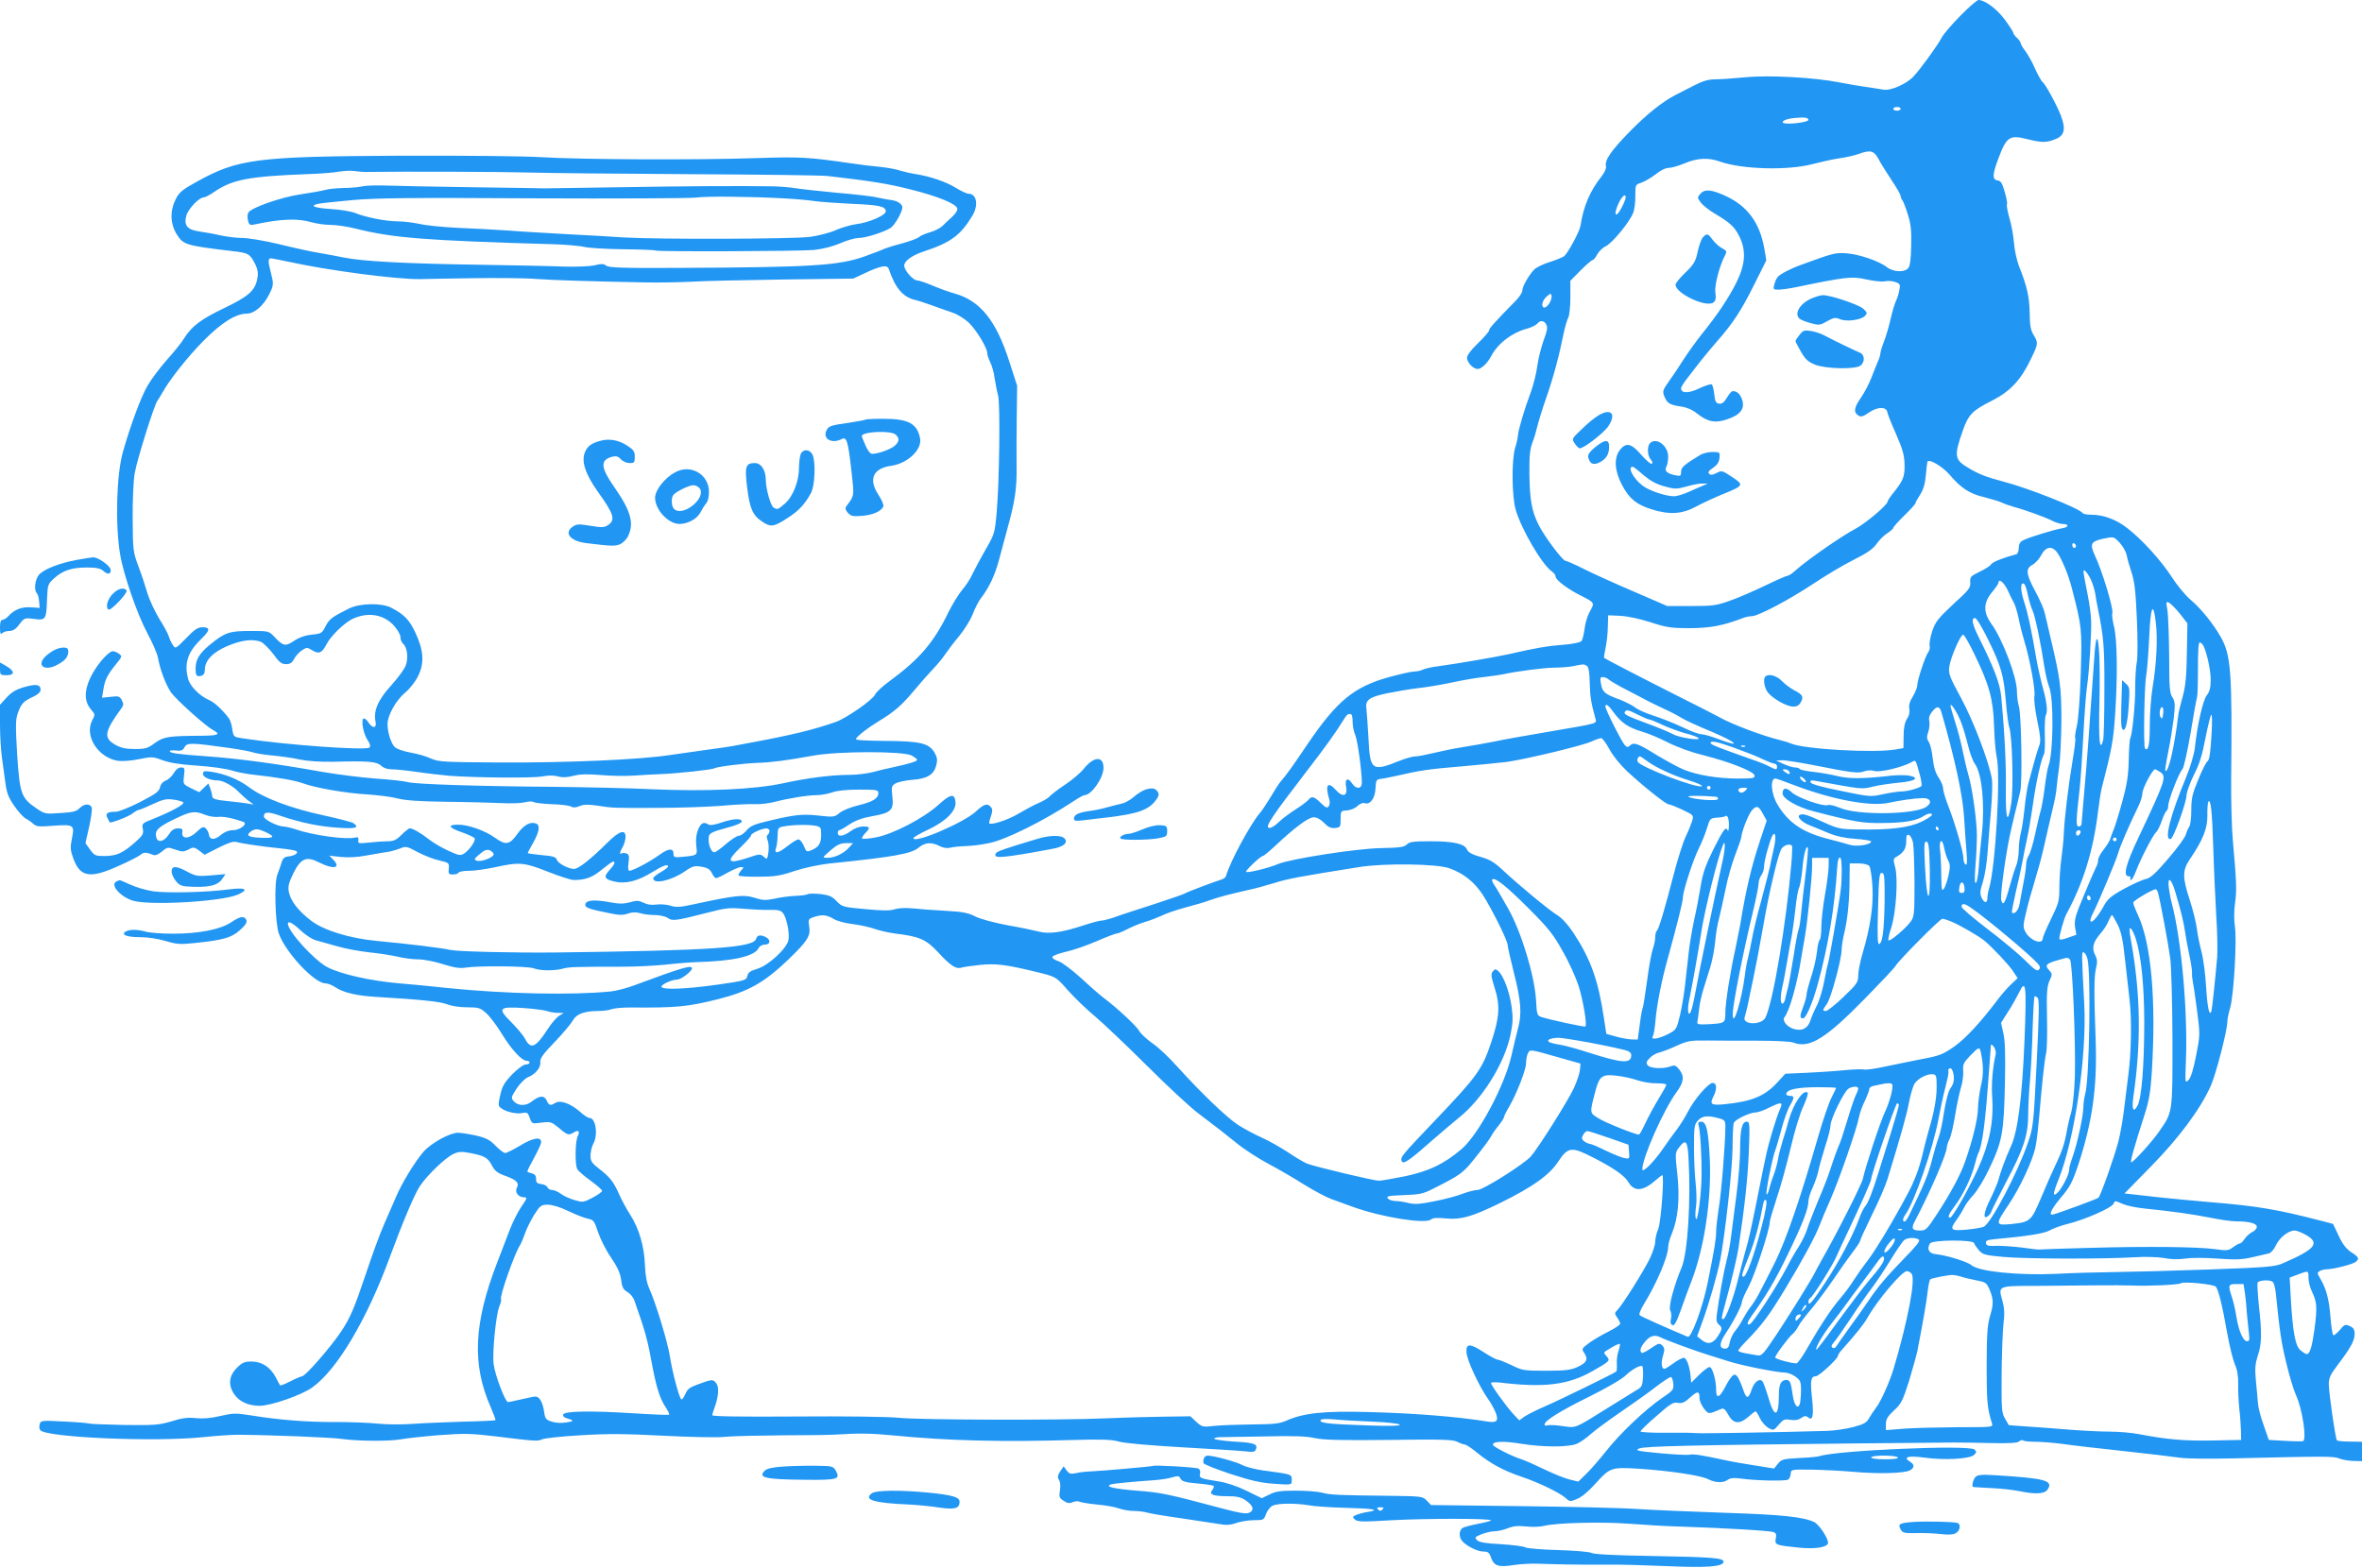 <?xml version="1.0" standalone="no"?>
<!DOCTYPE svg PUBLIC "-//W3C//DTD SVG 20010904//EN"
 "http://www.w3.org/TR/2001/REC-SVG-20010904/DTD/svg10.dtd">
<svg version="1.0" xmlns="http://www.w3.org/2000/svg"
 width="1280pt" height="850pt" viewBox="0 0 1280 850"
 preserveAspectRatio="xMidYMid meet">
<g transform="translate(0,850) scale(0.1,-0.1)"
fill="#2196f3" stroke="none">
<path d="M10625 8416 c-46 -46 -91 -99 -101 -117 -19 -38 -114 -170 -153 -212
-38 -42 -125 -80 -164 -73 -18 3 -61 10 -97 15 -36 5 -99 16 -140 24 -136 27
-384 41 -512 28 -63 -6 -136 -11 -164 -11 -35 0 -66 -9 -109 -31 -33 -17 -78
-40 -100 -51 -75 -38 -160 -106 -256 -204 -100 -103 -134 -153 -126 -185 3
-11 -7 -33 -24 -55 -62 -78 -98 -162 -114 -267 -5 -32 -67 -147 -88 -165 -7
-6 -43 -21 -78 -32 -36 -11 -75 -30 -86 -42 -31 -34 -63 -91 -63 -112 0 -11
-16 -36 -35 -55 -117 -119 -145 -151 -145 -161 0 -7 -27 -38 -60 -70 -37 -35
-60 -66 -60 -79 0 -26 33 -61 58 -61 20 0 52 31 72 68 36 70 112 128 196 151
23 6 47 18 54 26 17 21 37 19 50 -5 8 -14 4 -35 -15 -85 -13 -37 -29 -99 -34
-138 -5 -40 -21 -103 -35 -142 -32 -84 -67 -200 -70 -235 -1 -14 -8 -45 -16
-70 -19 -68 -17 -262 4 -334 32 -108 142 -295 195 -333 12 -8 21 -20 21 -28 0
-18 63 -66 130 -100 83 -42 83 -41 56 -89 -13 -22 -26 -65 -29 -95 -4 -29 -11
-59 -17 -66 -6 -7 -47 -16 -98 -20 -84 -6 -154 -18 -292 -50 -71 -16 -276 -51
-383 -66 -37 -4 -76 -13 -87 -19 -10 -5 -31 -10 -47 -10 -15 0 -76 -14 -135
-30 -191 -53 -282 -128 -442 -363 -82 -122 -115 -168 -149 -207 -7 -8 -30 -44
-51 -80 -22 -36 -47 -74 -57 -85 -52 -60 -162 -263 -185 -343 -2 -7 -12 -15
-21 -18 -50 -16 -189 -69 -199 -75 -5 -5 -82 -31 -170 -60 -87 -28 -183 -59
-212 -70 -29 -10 -62 -19 -73 -19 -11 0 -59 -13 -107 -29 -111 -36 -180 -45
-235 -30 -23 6 -99 22 -168 34 -73 14 -146 33 -175 48 -40 20 -70 25 -159 30
-60 3 -140 9 -176 13 -42 4 -79 2 -99 -4 -24 -9 -65 -9 -158 0 -123 11 -128
12 -158 43 -24 26 -41 33 -88 39 -31 3 -63 3 -69 -1 -7 -4 -37 -8 -67 -9 -30
-1 -81 -8 -112 -15 -49 -10 -64 -10 -110 5 -58 18 -103 13 -326 -35 -77 -17
-99 -18 -129 -8 -19 6 -54 9 -76 6 -26 -4 -51 0 -70 10 -25 12 -37 13 -74 2
-35 -9 -58 -9 -111 1 -82 15 -126 11 -130 -12 -3 -18 17 -25 136 -49 48 -10
69 -10 95 -1 23 8 43 9 67 2 19 -6 55 -10 80 -10 25 0 55 -7 68 -15 25 -19 45
-16 212 27 104 27 123 29 200 22 47 -4 110 -7 141 -6 42 1 60 -2 71 -16 20
-22 38 -109 31 -147 -9 -46 -107 -137 -168 -156 -38 -11 -51 -20 -55 -39 -6
-24 -13 -26 -160 -47 -167 -24 -295 -29 -305 -13 -7 11 53 40 84 40 21 0 81
45 81 61 0 20 -55 4 -305 -89 -44 -17 -105 -33 -135 -36 -208 -21 -565 -14
-890 19 -80 9 -196 20 -258 25 -158 14 -312 49 -387 87 -71 37 -213 192 -215
236 0 18 27 4 70 -37 28 -26 64 -49 86 -54 22 -6 73 -20 114 -32 41 -12 118
-26 170 -32 52 -5 121 -16 152 -23 32 -8 82 -15 112 -15 31 0 90 -11 136 -26
60 -19 92 -24 122 -19 66 11 341 9 371 -4 34 -13 110 -14 155 -2 33 10 73 11
322 11 69 0 175 5 235 11 61 7 137 13 170 14 197 5 311 31 335 74 6 13 21 21
35 21 30 0 33 25 6 40 -29 15 -48 12 -53 -8 -13 -49 -234 -64 -1093 -75 -221
-2 -524 5 -565 14 -46 11 -230 33 -400 49 -146 14 -287 57 -356 111 -69 53
-109 106 -119 155 -5 30 0 49 24 99 41 83 71 96 141 60 76 -39 119 -31 78 13
l-23 24 62 -7 c41 -4 89 -2 145 9 46 8 97 17 113 19 17 3 45 11 63 18 31 13
37 12 96 -20 34 -18 87 -39 117 -45 52 -12 54 -14 51 -44 -3 -28 0 -32 22 -32
14 0 28 4 31 10 3 6 30 10 59 10 28 0 92 9 142 20 128 28 154 26 283 -25 63
-25 126 -45 140 -45 64 0 101 14 152 56 30 24 57 44 61 44 15 0 8 -17 -17 -44
-36 -39 -31 -51 23 -64 60 -15 127 1 209 52 57 35 83 44 83 29 0 -5 -18 -18
-40 -31 -22 -12 -40 -27 -40 -33 0 -34 97 -13 170 37 43 30 53 32 92 26 33 -6
46 -14 56 -35 7 -15 17 -27 23 -27 5 0 33 13 62 30 30 16 62 30 72 30 17 0 17
-1 0 -20 -10 -11 -15 -23 -12 -26 4 -4 53 -7 109 -6 87 0 117 5 194 31 52 17
132 34 185 40 351 36 449 53 488 87 34 28 69 31 113 8 19 -10 40 -13 57 -9 14
4 53 8 86 9 33 1 89 8 125 16 90 18 295 120 456 226 28 19 55 34 61 34 38 0
103 94 103 148 0 67 -54 63 -110 -9 -16 -19 -60 -57 -98 -82 -38 -25 -75 -54
-83 -63 -7 -9 -34 -25 -59 -36 -25 -10 -74 -37 -110 -58 -60 -36 -160 -68
-160 -50 0 4 5 21 11 39 8 24 8 35 -1 46 -19 23 -37 18 -83 -25 -67 -61 -337
-176 -337 -143 0 5 35 25 78 45 98 46 155 103 150 151 -5 48 -27 44 -93 -16
-81 -73 -249 -160 -339 -176 -37 -7 -71 -10 -74 -6 -3 3 4 15 16 28 30 31 28
37 -11 37 -20 0 -47 -10 -67 -25 -38 -28 -70 -33 -70 -10 0 8 4 15 8 15 5 0
30 14 56 32 34 22 71 35 123 44 102 18 117 32 109 106 -6 52 -5 58 16 71 13 8
54 17 92 20 81 6 117 28 130 79 7 29 5 43 -10 69 -30 51 -79 62 -271 63 -104
1 -159 4 -155 11 11 18 65 60 121 94 85 51 127 87 192 165 32 39 78 91 102
116 24 25 56 63 70 85 15 22 49 67 77 100 27 33 59 85 71 115 11 30 31 69 43
85 48 63 77 126 100 211 13 49 33 123 44 164 42 150 53 223 51 340 -1 63 0
188 1 277 l2 162 -42 130 c-72 226 -160 333 -300 371 -25 7 -76 25 -114 41
-37 16 -76 29 -86 29 -22 0 -70 55 -70 80 0 25 41 55 103 76 149 49 202 88
266 194 35 58 24 120 -21 120 -9 0 -39 14 -65 30 -52 33 -141 64 -219 76 -27
4 -65 13 -85 19 -20 7 -67 16 -105 20 -38 3 -112 12 -164 20 -227 33 -275 36
-510 28 -327 -11 -961 -8 -1165 5 -100 6 -415 9 -765 8 -780 -4 -879 -17
-1100 -139 -82 -45 -98 -58 -118 -97 -32 -65 -30 -133 7 -192 35 -55 49 -59
300 -89 89 -10 96 -14 127 -77 11 -23 14 -45 9 -70 -12 -67 -47 -98 -178 -161
-128 -61 -178 -99 -220 -166 -13 -22 -55 -74 -92 -115 -37 -41 -84 -104 -105
-140 -35 -59 -93 -215 -134 -360 -35 -124 -42 -395 -15 -555 18 -109 93 -326
148 -428 27 -50 53 -110 57 -132 11 -64 43 -147 70 -187 28 -40 189 -185 230
-206 41 -22 27 -29 -58 -30 -188 -1 -210 -5 -258 -39 -39 -29 -51 -33 -109
-33 -50 0 -76 6 -106 23 -65 37 -60 70 31 195 14 19 15 26 4 47 -11 21 -17 23
-60 18 l-47 -5 7 43 c8 53 21 80 68 138 34 42 35 44 17 57 -10 8 -25 14 -33
14 -26 0 -94 -81 -124 -147 -33 -73 -31 -127 7 -171 21 -24 21 -26 4 -58 -42
-84 32 -200 140 -218 24 -3 71 0 114 9 69 14 75 14 126 -5 37 -14 95 -24 189
-30 76 -5 159 -17 187 -26 28 -9 84 -20 125 -24 119 -13 221 -30 265 -47 66
-24 233 -53 345 -59 58 -4 132 -13 165 -22 43 -11 119 -16 265 -18 113 -1 246
-5 295 -7 50 -3 107 -1 128 4 22 6 44 6 50 1 7 -4 50 -9 96 -11 46 -1 93 -7
104 -12 13 -8 28 -7 49 2 22 9 46 9 96 2 83 -13 83 -13 327 -12 110 0 263 5
340 11 77 7 163 11 190 9 28 -1 75 5 105 13 73 19 178 36 227 36 22 0 60 7 83
15 27 10 80 15 146 15 94 0 104 -2 104 -18 0 -30 -30 -48 -108 -67 -42 -10
-86 -28 -102 -41 -27 -23 -32 -24 -112 -15 -88 10 -129 6 -275 -29 -76 -18
-97 -27 -117 -51 -14 -16 -32 -29 -42 -29 -9 0 -41 -20 -70 -45 -28 -25 -57
-45 -63 -45 -15 0 -31 35 -31 70 0 34 6 38 113 67 38 10 67 23 67 30 0 19 -48
16 -112 -6 -35 -12 -60 -16 -69 -10 -26 16 -40 9 -56 -28 -10 -26 -13 -53 -10
-86 7 -54 8 -53 -70 -61 -48 -5 -53 -3 -53 15 0 33 -26 32 -77 -5 -51 -37
-144 -86 -162 -86 -7 0 -9 15 -5 43 5 36 3 45 -11 51 -9 3 -21 4 -26 0 -13 -8
-11 7 6 36 8 14 14 37 15 53 0 44 -33 34 -98 -30 -88 -88 -157 -143 -181 -143
-31 0 -89 31 -94 51 -4 13 -20 19 -81 24 -42 4 -76 9 -76 11 0 3 13 28 30 57
33 59 38 95 15 103 -31 12 -66 -7 -101 -56 -42 -59 -63 -63 -120 -22 -53 39
-146 72 -201 72 -61 0 -52 -17 22 -42 33 -12 63 -26 67 -31 8 -13 -26 -62 -56
-83 -21 -13 -28 -12 -87 15 -35 16 -82 43 -104 61 -43 34 -88 60 -104 60 -6 0
-26 -16 -45 -35 -28 -28 -43 -35 -74 -35 -22 0 -67 -3 -101 -7 -58 -6 -62 -5
-59 13 2 15 -2 18 -17 14 -52 -12 -228 12 -324 45 -24 8 -54 15 -65 15 -33 1
-106 38 -106 54 0 27 21 28 93 3 109 -37 212 -58 315 -64 90 -6 110 1 79 24
-6 6 -79 25 -162 43 -181 39 -328 95 -404 152 -57 43 -133 74 -208 85 -36 5
-43 3 -43 -11 0 -19 38 -36 78 -36 32 0 87 -31 122 -69 14 -14 36 -34 50 -44
l25 -18 -35 6 c-19 3 -60 8 -90 11 -82 8 -100 13 -100 29 0 7 -5 26 -10 41
l-11 27 -24 -23 -25 -24 -44 21 c-44 22 -44 22 -39 67 5 42 4 46 -16 46 -14 0
-28 -11 -39 -30 -9 -16 -29 -35 -43 -41 -17 -6 -29 -21 -32 -37 -5 -22 -24
-36 -109 -80 -57 -29 -115 -52 -130 -52 -46 0 -59 -9 -46 -33 6 -12 11 -23 12
-24 5 -7 101 30 123 47 14 11 30 20 35 20 5 0 39 14 75 31 56 26 74 30 112 25
25 -3 49 -10 54 -15 10 -10 -64 -50 -166 -91 -56 -22 -59 -24 -53 -53 5 -26 0
-35 -40 -71 -68 -60 -101 -75 -165 -76 -53 0 -57 2 -81 35 l-25 35 20 88 c11
49 17 96 14 105 -9 23 -42 21 -66 -4 -16 -17 -35 -22 -104 -26 -83 -6 -85 -5
-132 27 -80 55 -88 78 -102 289 -9 155 -9 190 3 224 19 53 30 65 81 89 29 13
43 27 43 39 0 30 -26 33 -91 14 -44 -13 -69 -29 -94 -57 l-35 -38 0 -108 c0
-59 5 -141 11 -182 6 -41 14 -104 19 -139 7 -51 17 -76 48 -120 21 -31 49 -61
60 -67 12 -6 31 -19 42 -29 17 -16 31 -17 107 -11 113 8 118 5 103 -68 -10
-50 -9 -64 7 -108 37 -103 90 -112 245 -42 57 25 111 53 120 61 16 15 31 14
69 -1 10 -5 28 3 46 18 30 25 32 25 73 11 37 -13 45 -13 71 0 27 15 31 14 59
-6 l29 -22 75 38 c54 27 81 36 98 31 27 -8 132 -24 241 -35 42 -4 80 -11 84
-15 11 -10 -10 -24 -42 -28 -23 -2 -32 -10 -39 -33 -5 -16 -15 -46 -23 -66
-18 -43 -12 -262 8 -319 35 -101 193 -270 252 -270 12 0 36 -9 52 -20 46 -31
120 -48 230 -54 235 -14 343 -25 379 -40 23 -9 67 -16 107 -16 62 0 72 -3 103
-31 20 -17 59 -69 87 -115 52 -85 107 -144 134 -144 8 0 15 -4 15 -10 0 -5 -9
-10 -21 -10 -12 0 -43 -23 -73 -53 -43 -45 -54 -64 -65 -112 -12 -54 -12 -60
5 -72 27 -20 83 -33 115 -26 26 5 30 2 40 -27 12 -32 12 -32 64 -25 49 6 54 4
94 -29 47 -40 53 -41 81 -24 24 16 35 6 21 -20 -14 -26 -16 -154 -3 -178 5
-11 38 -39 73 -64 34 -25 62 -49 62 -55 0 -5 -23 -22 -52 -37 -49 -26 -53 -26
-98 -13 -26 8 -60 23 -75 35 -15 11 -36 20 -47 20 -10 0 -21 6 -24 14 -3 8
-18 16 -34 18 -22 2 -28 8 -28 28 0 17 -7 26 -23 30 -13 3 -24 7 -24 10 -1 3
14 34 34 70 20 36 38 74 40 85 6 36 -41 30 -114 -15 -37 -22 -73 -40 -80 -40
-8 0 -31 18 -53 40 -31 32 -51 42 -106 55 -37 8 -81 15 -97 15 -45 0 -147 -57
-187 -103 -47 -54 -119 -173 -149 -245 -14 -31 -42 -97 -64 -147 -22 -49 -67
-172 -100 -272 -64 -190 -85 -238 -135 -313 -59 -87 -193 -240 -210 -240 -5 0
-34 -12 -63 -27 -29 -15 -55 -25 -56 -22 -2 2 -13 22 -24 44 -29 55 -76 85
-131 85 -38 0 -51 -6 -79 -34 -45 -45 -49 -96 -12 -147 28 -38 76 -59 135 -59
61 0 228 58 286 100 134 96 295 367 419 705 72 195 136 346 165 388 40 59 136
151 178 171 29 14 45 15 88 7 81 -15 100 -25 122 -67 16 -30 30 -42 69 -56 65
-23 81 -39 67 -66 -13 -24 8 -52 40 -52 17 0 16 -5 -15 -50 -19 -27 -46 -82
-62 -122 -15 -40 -47 -123 -71 -185 -126 -327 -136 -549 -34 -780 16 -37 28
-69 26 -71 -2 -2 -82 -6 -177 -8 -95 -3 -217 -8 -272 -12 -54 -4 -137 -4 -185
1 -47 5 -149 9 -226 9 -156 -1 -311 11 -458 35 -91 14 -102 14 -172 -2 -51
-12 -93 -16 -133 -12 -44 5 -75 1 -132 -17 -68 -20 -92 -22 -253 -20 -98 2
-186 5 -195 8 -9 3 -72 8 -139 11 -118 6 -121 6 -128 -15 -4 -12 -2 -27 4 -33
39 -39 621 -64 881 -37 69 7 152 13 185 13 177 -1 511 -14 571 -23 87 -12 258
-13 321 -1 26 5 118 15 203 22 136 10 173 9 300 -6 219 -27 236 -28 257 -17
11 6 102 16 204 22 145 9 240 9 451 -2 150 -8 299 -11 340 -6 40 4 179 7 308
8 129 0 260 2 290 4 122 8 190 7 305 -4 306 -30 597 -37 994 -25 143 4 196 2
235 -9 30 -9 171 -21 344 -31 162 -9 316 -19 343 -22 40 -5 50 -3 55 11 11 29
-8 36 -119 42 -59 4 -107 11 -107 16 0 4 15 8 33 8 17 0 126 2 242 4 155 4
225 1 270 -9 46 -10 137 -13 402 -10 286 4 346 2 370 -10 15 -8 34 -15 41 -15
7 0 36 -19 65 -43 73 -60 148 -100 241 -131 90 -30 211 -88 242 -117 20 -19
24 -19 60 -4 24 9 62 41 97 80 82 91 88 93 237 84 166 -11 337 -36 377 -57 37
-19 80 -21 103 -5 17 12 34 14 79 8 81 -11 236 -14 251 -5 7 4 13 18 14 31 1
24 2 24 111 23 61 -1 164 -6 230 -12 137 -12 274 -8 305 8 26 14 26 32 -1 48
-39 25 -7 33 81 21 108 -15 246 -7 268 15 14 14 14 18 2 29 -30 27 -752 -5
-840 -36 -8 -3 -58 -8 -110 -10 -87 -5 -96 -7 -115 -31 l-21 -26 -94 15 c-52
8 -129 21 -170 30 -130 28 -173 35 -194 30 -12 -3 -84 1 -161 8 -125 12 -137
15 -111 26 31 12 286 18 1161 27 264 2 509 5 545 5 36 0 126 -1 201 -3 98 -2
140 0 151 9 8 7 18 9 22 5 4 -4 35 -7 69 -7 34 0 100 -6 147 -12 47 -7 193
-24 325 -38 132 -14 269 -31 305 -36 37 -6 161 -7 290 -4 503 12 545 12 575 0
17 -7 51 -13 78 -14 l47 -1 0 52 0 53 -65 1 c-36 0 -68 3 -71 7 -8 8 -43 252
-44 303 0 34 8 53 48 105 71 94 91 131 92 167 0 26 -6 35 -26 44 -25 11 -29
10 -55 -22 -16 -18 -32 -31 -35 -27 -4 4 -11 49 -15 99 -7 94 -23 154 -56 209
-16 26 -16 31 -3 39 8 5 26 10 40 10 39 1 139 27 156 40 21 18 18 25 -25 53
-27 18 -47 44 -68 90 l-30 63 -69 18 c-232 60 -340 79 -599 100 -99 9 -223 20
-275 26 -52 6 -116 13 -141 16 l-46 5 144 147 c151 154 265 307 323 435 28 62
90 301 90 348 0 13 7 47 15 74 20 64 38 372 26 445 -5 33 -5 82 1 125 10 70 8
115 -12 340 -6 66 -10 215 -9 330 6 589 -1 676 -58 775 -42 73 -109 155 -162
199 -27 23 -73 78 -101 122 -58 90 -163 206 -244 268 -58 45 -128 71 -193 71
-23 0 -44 4 -47 9 -16 25 -293 135 -431 171 -91 24 -130 39 -187 73 -77 45
-80 65 -31 204 30 86 53 109 161 163 96 49 154 111 208 225 40 81 40 87 14
130 -16 26 -20 51 -21 121 -2 88 -14 141 -58 252 -11 29 -24 85 -27 125 -3 39
-14 101 -25 136 -10 36 -16 68 -13 73 3 4 -2 35 -12 67 -13 47 -21 61 -38 63
-31 4 -30 32 7 128 41 108 59 120 152 96 80 -20 105 -20 154 0 49 19 57 54 29
128 -23 59 -85 173 -100 182 -5 4 -23 35 -39 70 -15 36 -40 79 -54 98 -14 18
-25 37 -25 43 0 5 -9 18 -20 28 -11 10 -20 22 -20 28 0 5 -21 37 -46 71 -42
57 -108 106 -142 106 -8 0 -52 -38 -97 -84z m-325 -506 c0 -5 -9 -10 -20 -10
-11 0 -20 5 -20 10 0 6 9 10 20 10 11 0 20 -4 20 -10z m-500 -60 c0 -9 -60
-20 -108 -20 -56 0 -32 24 29 30 57 6 79 3 79 -10z m380 -212 c12 -24 45 -75
71 -115 27 -40 49 -78 49 -86 0 -7 4 -17 9 -22 5 -6 18 -39 29 -75 17 -52 21
-86 19 -171 -1 -72 -6 -111 -16 -122 -20 -25 -82 -22 -116 5 -42 33 -153 71
-220 75 -60 4 -71 1 -243 -62 -59 -21 -116 -51 -129 -67 -6 -7 -14 -25 -18
-41 -7 -25 -5 -27 23 -27 16 0 60 6 98 14 265 55 300 59 375 42 39 -9 85 -14
102 -11 18 4 44 2 59 -4 25 -9 27 -14 21 -43 -3 -18 -11 -44 -18 -58 -7 -14
-20 -58 -29 -97 -9 -40 -25 -95 -36 -123 -11 -28 -20 -58 -20 -66 0 -9 -7 -30
-15 -47 -7 -18 -23 -56 -34 -85 -11 -30 -36 -78 -56 -107 -38 -55 -42 -80 -13
-98 13 -8 25 -5 56 17 47 32 95 33 100 1 2 -11 23 -65 48 -120 35 -80 44 -114
45 -161 2 -66 -7 -88 -57 -151 -19 -23 -34 -45 -34 -50 0 -19 -120 -121 -180
-152 -72 -38 -254 -165 -313 -217 -20 -19 -42 -34 -48 -34 -6 0 -61 -24 -123
-54 -61 -29 -147 -67 -191 -82 -73 -26 -92 -29 -210 -29 l-130 0 -180 78 c-99
42 -220 97 -270 122 -49 25 -95 45 -101 45 -16 0 -116 134 -146 195 -37 73
-48 135 -50 275 -1 98 3 135 16 170 10 25 21 63 26 85 5 22 26 92 48 155 39
111 71 230 96 355 7 33 18 70 24 82 7 12 12 62 12 111 l0 90 55 56 c31 31 60
56 65 56 5 0 17 14 25 30 9 17 30 38 48 46 35 18 124 125 146 177 8 17 14 60
13 94 0 62 0 62 33 73 18 6 53 27 77 45 25 21 54 35 71 35 15 0 54 11 87 25
68 29 129 32 191 9 120 -42 365 -49 499 -14 47 12 113 27 148 32 35 5 80 15
100 22 68 25 86 21 112 -26z m-8185 -70 c202 3 725 1 865 -3 96 -3 488 -7 870
-9 382 -2 722 -6 755 -10 243 -28 327 -42 450 -73 151 -38 248 -78 253 -104 2
-9 -11 -29 -29 -45 -18 -16 -41 -38 -53 -50 -12 -11 -41 -26 -66 -33 -25 -7
-52 -19 -60 -26 -8 -8 -51 -23 -94 -35 -43 -11 -86 -25 -95 -29 -9 -5 -56 -23
-106 -41 -141 -50 -294 -59 -997 -62 -314 -2 -389 1 -403 12 -13 11 -26 11
-63 2 -27 -6 -97 -9 -167 -7 -66 3 -273 7 -460 10 -404 6 -634 19 -731 39 -40
8 -103 20 -140 26 -38 6 -133 27 -210 46 -78 19 -168 34 -200 34 -33 0 -86 7
-119 14 -33 8 -84 17 -113 21 -67 9 -87 33 -72 87 11 37 69 98 94 98 7 0 33
13 57 30 98 67 188 84 499 96 74 2 155 9 180 14 25 4 61 6 80 3 19 -3 53 -6
75 -5z m6815 -140 c-1 -7 -11 -33 -24 -57 -30 -57 -44 -37 -16 24 19 42 41 60
40 33z m-7245 -347 c218 -48 582 -95 710 -94 22 1 148 3 280 5 132 2 290 1
350 -4 101 -7 284 -13 605 -19 69 -1 175 1 236 4 61 4 284 9 495 12 l383 5 62
29 c87 41 122 47 130 24 36 -106 78 -154 144 -169 14 -3 54 -16 90 -29 36 -13
86 -31 113 -40 26 -9 65 -33 86 -53 41 -39 101 -137 101 -166 0 -9 7 -31 16
-49 9 -17 20 -56 24 -87 5 -30 13 -73 19 -95 12 -47 7 -463 -8 -634 -10 -111
-12 -117 -60 -200 -27 -47 -59 -107 -71 -132 -11 -26 -37 -65 -57 -88 -19 -23
-52 -77 -73 -119 -79 -164 -157 -255 -322 -376 -36 -26 -70 -58 -76 -71 -13
-29 -154 -127 -212 -148 -122 -43 -243 -72 -465 -113 -38 -7 -81 -15 -95 -18
-14 -3 -79 -12 -145 -21 -66 -9 -151 -21 -190 -27 -165 -26 -566 -43 -932 -41
-301 2 -325 3 -369 22 -25 12 -75 26 -111 32 -37 7 -73 19 -84 30 -20 20 -39
79 -39 125 0 46 47 130 96 170 25 21 55 59 70 90 35 71 30 140 -16 237 -32 67
-60 97 -130 133 -53 27 -171 25 -230 -5 -92 -46 -105 -56 -126 -96 -19 -38
-23 -40 -75 -45 -36 -4 -68 -15 -96 -34 -47 -31 -58 -29 -107 23 -29 31 -31
31 -131 31 -113 0 -138 -9 -219 -76 -56 -46 -76 -80 -76 -127 0 -40 5 -46 31
-40 13 4 19 14 19 32 0 51 43 96 124 130 76 32 135 39 180 22 13 -6 43 -35 66
-65 33 -46 46 -56 70 -56 22 0 33 7 44 29 8 15 27 36 42 46 26 17 29 17 56 0
37 -22 52 -15 77 32 21 43 93 113 137 136 82 41 170 29 227 -32 21 -24 37 -50
37 -64 0 -14 7 -30 15 -37 21 -18 29 -73 15 -114 -6 -20 -42 -69 -79 -110 -73
-80 -98 -139 -86 -197 8 -37 -16 -40 -39 -4 -9 14 -21 23 -26 20 -15 -9 0 -86
23 -118 13 -19 16 -32 9 -39 -17 -17 -455 14 -687 50 -49 7 -50 8 -56 49 -3
23 -11 50 -19 60 -36 47 -78 86 -106 98 -50 21 -103 74 -114 113 -23 85 -4
146 69 217 50 48 52 65 9 65 -26 0 -43 -11 -89 -59 -57 -58 -58 -59 -72 -38
-8 12 -18 33 -22 47 -4 14 -27 57 -52 96 -24 40 -52 100 -63 135 -10 35 -32
102 -49 147 -30 81 -31 89 -32 260 -1 101 4 207 11 247 13 75 106 371 123 393
5 7 17 26 26 42 39 71 139 197 224 283 97 98 175 147 234 147 41 0 90 42 121
103 26 52 26 56 8 127 -14 52 -13 70 2 70 4 0 48 -9 97 -19z m6830 -227 c-9
-14 -22 -23 -28 -21 -18 6 -9 39 16 61 20 17 22 17 25 2 2 -9 -4 -28 -13 -42z
m2171 -928 c61 -72 109 -103 187 -121 39 -10 83 -23 97 -30 14 -7 43 -17 65
-23 57 -15 176 -58 211 -77 16 -8 39 -15 51 -15 35 0 36 -17 0 -23 -44 -7
-187 -51 -214 -66 -16 -8 -23 -21 -23 -42 0 -16 -6 -31 -12 -33 -69 -18 -131
-42 -138 -55 -4 -8 -32 -26 -62 -40 -49 -24 -53 -28 -51 -58 3 -28 -7 -41 -92
-118 -82 -77 -96 -94 -114 -146 -10 -32 -17 -67 -14 -79 3 -11 -1 -27 -8 -36
-15 -19 -59 -150 -59 -179 0 -11 -11 -38 -24 -60 -17 -27 -23 -49 -19 -67 3
-18 -1 -38 -13 -55 -12 -19 -18 -48 -18 -93 l-1 -65 -40 -7 c-118 -21 -500 1
-570 32 -11 5 -40 14 -65 20 -93 23 -254 84 -320 121 -19 11 -125 65 -235 120
-202 102 -387 198 -392 203 -2 2 2 27 8 55 6 29 12 80 12 114 l2 62 65 -3 c39
-2 106 -16 165 -35 89 -29 112 -32 215 -32 111 1 178 14 288 56 13 5 33 9 46
9 33 0 204 90 336 178 63 42 160 100 214 127 76 38 107 60 126 88 14 20 40 46
58 57 17 11 32 24 32 29 0 4 27 35 60 67 33 32 60 62 60 66 0 5 11 25 25 46
17 26 27 58 31 102 3 36 7 70 9 77 6 19 82 -25 121 -71z m921 -368 c17 -18 34
-49 38 -68 3 -19 16 -62 27 -95 15 -47 22 -102 28 -250 5 -111 5 -210 -1 -238
-5 -27 -8 -88 -8 -135 1 -84 -16 -256 -27 -274 -3 -5 -7 -57 -8 -116 -2 -85
-9 -132 -35 -227 -18 -66 -39 -133 -46 -150 -7 -16 -16 -40 -19 -52 -4 -12
-20 -38 -36 -58 -17 -21 -30 -46 -30 -57 0 -10 -4 -26 -10 -36 -5 -9 -35 -77
-65 -150 -49 -116 -55 -140 -50 -177 l7 -42 -46 -16 c-33 -12 -46 -13 -46 -4
0 20 26 111 38 132 92 170 146 343 172 560 6 50 15 106 20 125 54 209 63 258
72 395 14 206 12 407 -6 479 -8 33 -12 65 -9 72 8 21 -54 227 -94 312 -29 63
-23 76 40 91 62 13 61 14 94 -21z m-237 -19 c0 -5 -4 -9 -10 -9 -5 0 -10 7
-10 16 0 8 5 12 10 9 6 -3 10 -10 10 -16z m-108 -26 c26 -30 66 -123 86 -203
54 -208 55 -218 48 -458 -4 -132 -13 -251 -21 -286 -8 -33 -12 -63 -9 -67 3
-5 -4 -61 -15 -126 -23 -137 -44 -314 -47 -393 -1 -30 -7 -90 -13 -133 -6 -43
-11 -114 -11 -157 0 -73 -3 -85 -45 -171 -25 -51 -45 -98 -45 -105 0 -38 -70
-12 -94 35 -14 25 -13 37 4 107 10 44 32 122 48 174 16 52 37 129 46 170 18
78 27 120 53 230 9 36 17 81 18 100 1 19 8 71 14 115 6 44 11 157 12 250 0
177 -7 230 -57 440 -14 61 -29 126 -34 145 -4 19 -26 69 -48 110 -53 98 -57
128 -17 149 17 10 38 34 48 54 21 41 53 49 79 20z m187 -151 c10 -20 21 -55
25 -77 3 -22 10 -62 16 -90 30 -147 35 -205 34 -435 0 -135 -3 -258 -7 -273
-18 -68 -25 -1 -20 204 5 212 -2 358 -15 344 -4 -3 -10 -50 -13 -103 -27 -394
-41 -580 -54 -722 -8 -91 -15 -171 -15 -177 0 -7 -7 -13 -15 -13 -16 0 -15 28
5 205 5 44 14 175 20 290 6 116 15 235 20 265 11 71 25 290 22 358 -1 30 -9
90 -18 135 -27 136 -28 141 -15 133 6 -4 20 -24 30 -44z m-450 -59 c12 -27 28
-59 36 -73 7 -14 18 -52 25 -85 6 -33 20 -87 30 -120 29 -92 61 -267 55 -297
-4 -15 3 -74 15 -133 17 -80 20 -112 12 -133 -6 -15 -18 -54 -27 -87 -9 -33
-22 -82 -30 -110 -8 -27 -19 -95 -24 -150 -6 -55 -15 -116 -21 -135 -5 -19
-10 -59 -10 -88 0 -29 -7 -68 -15 -87 -8 -20 -24 -71 -36 -115 -23 -86 -35
-105 -44 -68 -7 29 28 275 55 388 11 47 24 103 30 125 5 22 13 56 18 76 12 48
6 414 -7 459 -6 19 -11 56 -11 83 0 77 -78 283 -140 368 -43 60 -42 113 5 169
19 23 35 46 35 51 0 26 29 3 49 -38z m111 -31 c7 -31 18 -68 25 -82 13 -26 45
-179 64 -306 6 -39 18 -88 26 -109 25 -59 23 -357 -4 -426 -5 -14 -14 -65 -20
-115 -6 -49 -16 -105 -21 -124 -6 -19 -20 -78 -31 -130 -11 -52 -27 -105 -35
-117 -8 -12 -14 -34 -14 -48 0 -14 -6 -58 -14 -98 -8 -40 -17 -91 -21 -114 -6
-36 -28 -63 -42 -49 -2 2 7 50 20 107 14 57 30 133 37 169 6 36 18 92 25 125
8 33 21 114 31 180 16 118 46 254 61 278 4 7 6 53 4 104 -1 51 1 98 5 105 12
19 6 74 -15 148 -10 36 -26 106 -35 155 -30 174 -46 249 -68 316 -20 63 -20
107 1 94 5 -3 15 -31 21 -63z m825 -101 l39 -50 -3 -162 c-2 -123 -7 -177 -22
-232 -11 -40 -22 -84 -24 -99 -22 -181 -55 -321 -71 -306 -2 3 5 49 16 103 11
54 24 136 30 183 8 75 7 89 -7 112 -15 21 -18 53 -18 220 -1 107 -5 219 -9
249 -9 51 -8 53 10 43 10 -6 37 -33 59 -61z m-132 -47 c10 -85 4 -219 -17
-344 -9 -52 -16 -148 -16 -212 0 -105 -8 -143 -26 -125 -9 9 -4 332 6 392 6
33 13 129 17 213 7 166 22 198 36 76z m-910 -89 c72 -147 85 -194 97 -336 5
-64 14 -127 18 -140 17 -44 24 -334 11 -414 -19 -122 -31 -90 -29 78 2 137 -7
309 -25 502 -7 70 -39 155 -121 319 -36 72 -43 106 -21 106 8 0 39 -52 70
-115z m-73 -82 c80 -164 102 -245 106 -387 2 -66 8 -141 14 -167 23 -94 -6
-600 -41 -715 -5 -17 -9 -40 -9 -52 0 -30 -18 -28 -32 3 -9 21 -8 37 7 83 10
31 22 104 26 162 4 58 13 164 19 235 6 72 8 146 4 165 -17 95 -99 310 -165
433 -66 122 -71 135 -65 176 7 48 60 171 75 171 5 0 33 -48 61 -107z m1241 46
c19 -39 39 -132 39 -183 0 -43 -5 -64 -22 -86 -21 -29 -50 -157 -64 -285 -4
-34 -24 -102 -46 -155 -89 -215 -123 -350 -84 -337 15 5 84 195 85 236 1 18
19 68 40 111 30 58 45 107 62 196 13 66 27 124 32 129 5 6 6 -41 1 -115 -5
-86 -11 -128 -20 -135 -8 -5 -31 -50 -51 -100 -32 -77 -38 -101 -38 -166 0
-42 -5 -82 -11 -90 -6 -8 -14 -26 -18 -41 -3 -15 -46 -74 -95 -131 -70 -82
-97 -106 -123 -112 -18 -3 -71 -28 -118 -53 -72 -40 -89 -55 -110 -94 -30 -54
-59 -89 -70 -83 -5 3 0 22 11 43 35 70 127 289 138 329 10 35 49 128 112 259
10 22 19 51 19 65 0 25 55 129 68 129 4 0 17 -7 29 -15 35 -24 28 -45 -116
-350 -72 -151 -88 -215 -55 -215 8 0 12 -4 9 -10 -3 -5 -2 -10 3 -10 5 0 17
21 27 48 26 68 93 198 110 212 7 6 21 34 30 61 9 27 21 51 26 54 5 4 9 16 9
28 0 28 57 177 77 198 8 10 26 92 44 195 16 99 32 186 35 194 3 8 5 79 5 158
0 103 3 142 11 140 6 -2 15 -11 19 -19z m-3342 -108 c10 -7 15 -33 16 -93 2
-75 7 -106 30 -190 8 -32 27 -26 -245 -73 -118 -20 -255 -44 -305 -55 -49 -10
-126 -23 -170 -30 -44 -7 -113 -21 -154 -31 -41 -10 -86 -19 -101 -19 -15 0
-53 -11 -86 -24 -149 -60 -160 -53 -168 122 -4 70 -9 141 -11 157 -8 50 12 66
111 87 49 10 125 23 169 28 44 5 125 18 180 30 55 12 134 26 175 30 41 5 86
11 100 14 76 17 222 36 279 37 36 0 84 4 106 8 55 12 58 12 74 2z m120 -75 c9
-8 54 -34 101 -58 47 -24 94 -49 105 -55 11 -6 52 -26 90 -44 39 -17 81 -40
95 -49 14 -10 88 -44 165 -76 138 -58 168 -90 37 -40 -37 14 -78 26 -91 26
-14 0 -61 17 -105 39 -45 21 -115 49 -156 62 -41 13 -86 33 -100 45 -14 11
-52 30 -85 43 -79 29 -91 39 -99 84 -6 31 -4 37 10 37 10 0 25 -6 33 -14z m29
-182 c40 -53 77 -78 151 -100 30 -8 94 -35 141 -59 51 -26 130 -54 192 -69
139 -35 272 -87 276 -109 3 -15 -7 -17 -91 -17 -107 0 -217 18 -292 48 -27 11
-95 48 -150 81 -102 63 -122 70 -143 49 -9 -9 -15 -9 -26 2 -17 17 -106 194
-106 210 0 20 16 9 48 -36z m1879 -48 c11 -28 28 -85 38 -126 10 -41 26 -86
37 -100 38 -52 55 -219 38 -380 -7 -63 -15 -146 -17 -185 -3 -38 -9 -74 -15
-80 -7 -7 -8 20 -3 90 5 55 8 129 8 165 0 79 -24 255 -46 330 -9 30 -23 91
-32 135 -9 44 -27 114 -41 155 -13 41 -24 80 -24 85 1 19 38 -39 57 -89z
m-106 53 c75 -260 116 -452 123 -574 4 -60 9 -143 13 -184 4 -55 3 -72 -5 -67
-7 4 -12 19 -12 34 0 33 -43 182 -81 281 -16 40 -29 84 -29 97 0 13 -11 39
-24 59 -17 24 -27 57 -32 103 -4 37 -13 77 -21 89 -12 18 -13 29 -3 57 6 19 8
45 5 58 -4 16 1 33 16 51 25 32 40 31 50 -4z m1201 -10 c-4 -26 -6 -29 -14
-15 -10 18 -1 59 11 52 4 -3 6 -19 3 -37z m-2844 -4 c28 -14 54 -25 60 -25 5
0 38 -13 73 -30 35 -16 91 -36 123 -45 33 -8 65 -20 70 -25 17 -17 -104 1
-139 21 -16 9 -75 34 -130 54 -120 45 -137 53 -130 66 9 14 18 12 73 -16z
m-1548 -36 c0 -23 6 -55 14 -72 13 -30 36 -199 36 -259 0 -36 -31 -38 -54 -3
-22 34 -40 22 -31 -21 9 -50 -19 -58 -57 -15 -44 49 -58 26 -34 -54 4 -11 2
-27 -3 -35 -9 -12 -16 -9 -44 18 -37 36 -49 39 -68 15 -8 -9 -39 -32 -69 -51
-30 -19 -72 -50 -92 -70 -24 -22 -42 -32 -53 -29 -18 8 16 59 204 304 99 128
158 210 196 272 23 37 27 41 41 41 10 0 14 -12 14 -41z m1391 -149 c19 -36 59
-85 97 -121 85 -79 210 -179 225 -179 7 0 40 -13 74 -29 61 -29 62 -30 53 -61
-5 -16 -20 -54 -34 -83 -14 -28 -44 -122 -66 -207 -52 -201 -82 -300 -92 -306
-4 -3 -8 -18 -8 -33 0 -16 -6 -46 -14 -67 -7 -22 -21 -97 -30 -169 -10 -71
-20 -137 -23 -145 -4 -8 -12 -51 -17 -95 l-11 -80 -35 1 c-19 1 -57 8 -85 16
l-50 14 -13 85 c-31 207 -72 321 -167 465 -30 45 -62 79 -88 95 -44 27 -204
159 -297 246 -44 41 -69 55 -119 69 -45 13 -65 24 -71 39 -12 31 -72 45 -198
45 -92 0 -114 -3 -128 -17 -15 -15 -38 -18 -138 -20 -133 -2 -491 -58 -559
-86 -51 -22 -167 -50 -174 -43 -6 6 77 85 90 86 5 0 34 24 65 53 111 104 183
157 211 157 17 0 38 -11 56 -30 23 -24 37 -30 60 -28 28 3 30 5 30 48 0 44 1
45 33 47 19 1 44 11 57 23 13 13 31 20 39 17 30 -12 58 26 60 79 2 44 5 49 27
52 13 1 51 9 84 16 130 30 176 37 345 51 96 8 211 20 255 25 101 14 407 87
460 111 22 10 45 18 52 18 6 1 26 -26 44 -59z m679 6 c52 -19 120 -45 150 -60
30 -14 61 -26 68 -26 6 0 12 -7 12 -15 0 -19 -4 -19 -41 0 -16 9 -60 27 -97
39 -186 66 -222 80 -222 89 0 14 36 7 130 -27z m-8160 0 c58 -8 116 -19 130
-24 14 -5 61 -13 105 -17 44 -4 112 -13 150 -22 44 -9 111 -13 180 -12 193 5
236 1 260 -21 13 -13 35 -20 58 -20 21 0 81 -6 135 -14 53 -8 133 -17 177 -21
146 -11 449 -13 502 -4 34 7 65 7 88 0 24 -6 49 -5 83 4 36 9 75 10 148 4 54
-5 135 -6 179 -3 44 3 109 7 145 8 87 3 278 24 290 31 14 9 156 27 235 30 73
2 164 14 301 39 136 25 487 25 534 1 16 -9 30 -19 30 -24 0 -8 -43 -21 -135
-41 -27 -5 -75 -17 -105 -25 -30 -8 -86 -15 -125 -15 -98 0 -231 -17 -363 -46
-153 -33 -416 -45 -707 -32 -121 6 -357 11 -525 13 -417 3 -762 14 -802 26
-18 5 -97 14 -175 19 -78 6 -204 22 -280 35 -258 46 -458 73 -638 86 -148 10
-195 17 -195 27 0 5 15 6 34 4 27 -3 37 0 46 18 14 25 34 25 240 -4z m8217 8
c-3 -3 -12 -4 -19 -1 -8 3 -5 6 6 6 11 1 17 -2 13 -5z m-533 -78 c48 -36 143
-80 229 -106 42 -13 74 -27 70 -31 -17 -17 -330 101 -348 132 -6 9 2 29 12 29
3 0 20 -11 37 -24z m912 -25 c201 -40 235 -44 266 -32 16 6 38 7 56 2 30 -9
150 20 200 47 25 14 21 20 46 -68 8 -30 12 -58 8 -61 -14 -12 -76 -29 -107
-29 -18 0 -63 -7 -101 -15 -68 -15 -72 -14 -228 18 -105 21 -161 37 -164 46
-4 11 3 13 29 8 259 -47 247 -46 312 -30 34 8 98 17 141 21 86 8 112 26 51 38
-20 3 -62 3 -93 0 -153 -18 -230 -18 -293 -3 -35 9 -95 19 -132 23 -37 4 -70
11 -73 15 -3 5 -15 9 -27 9 -12 0 -40 9 -62 19 l-40 19 31 1 c17 1 98 -12 180
-28z m-141 -32 c11 -17 0 -20 -21 -4 -17 13 -17 14 -2 15 9 0 20 -5 23 -11z
m85 -44 c7 -8 8 -15 2 -15 -5 0 -15 7 -22 15 -7 8 -8 15 -2 15 5 0 15 -7 22
-15z m-62 -29 c205 -79 416 -119 514 -98 66 14 142 25 188 26 42 1 53 -25 18
-48 -64 -42 -374 -46 -467 -5 -28 12 -58 19 -66 15 -25 -9 -165 40 -195 69
-30 29 -50 26 -50 -6 0 -28 81 -75 170 -97 224 -58 264 -65 378 -63 112 1 178
12 217 38 11 7 25 13 32 13 28 0 10 -17 -44 -44 -66 -32 -169 -45 -338 -42
-103 1 -115 4 -190 38 -96 44 -116 50 -133 40 -16 -11 15 -41 61 -58 18 -7 60
-24 95 -39 43 -18 89 -28 147 -32 47 -3 85 -10 85 -14 0 -18 -80 -30 -117 -18
-19 6 -67 19 -106 29 -145 36 -223 87 -284 188 -35 57 -42 142 -12 142 5 0 48
-15 97 -34z m-448 -16 c0 -5 -4 -10 -10 -10 -5 0 -10 5 -10 10 0 6 5 10 10 10
6 0 10 -4 10 -10z m188 -16 c-9 -9 -21 -13 -27 -10 -20 13 -11 26 16 26 25 0
26 -1 11 -16z m-155 -33 c4 -1 7 -6 7 -12 0 -13 -135 -3 -160 12 -12 7 72 7
153 0z m2691 -276 c3 -110 11 -274 16 -365 6 -91 8 -194 5 -230 -12 -137 -27
-276 -31 -290 -11 -34 -22 18 -29 134 -4 67 -15 151 -25 188 -10 37 -21 93
-25 125 -4 32 -21 101 -38 153 -41 126 -41 162 1 224 70 103 95 166 94 235 -1
35 2 69 5 75 13 21 21 -52 27 -249z m-2440 183 l20 -36 -36 -108 c-48 -145
-77 -269 -108 -459 -5 -27 -16 -81 -24 -120 -28 -124 -56 -299 -56 -352 0 -60
-1 -60 -100 -65 -44 -2 -54 0 -52 12 2 8 6 37 9 65 2 27 13 77 23 110 10 33
28 89 39 125 11 36 22 98 26 138 3 40 13 96 21 125 7 28 23 99 35 157 11 58
35 141 52 185 17 44 32 87 33 96 3 34 39 125 58 147 25 28 36 25 60 -20z
m-8444 -4 c22 -9 54 -14 72 -12 27 4 81 -7 137 -27 26 -10 -18 -45 -57 -45
-22 0 -45 -9 -64 -25 -35 -30 -62 -29 -66 2 -2 12 -10 27 -18 34 -12 10 -21 6
-48 -20 -40 -39 -83 -41 -78 -3 3 18 -1 22 -25 22 -20 -1 -33 -9 -48 -33 -25
-39 -60 -48 -68 -16 -10 37 9 56 96 98 93 45 111 47 167 25z m8259 -57 c0 -23
-3 -36 -6 -29 -10 25 -22 9 -77 -100 -44 -89 -59 -132 -70 -203 -8 -49 -24
-133 -36 -185 -11 -52 -25 -135 -30 -185 -6 -49 -14 -126 -19 -170 -5 -44 -17
-115 -27 -159 -19 -77 -20 -78 -66 -102 -52 -26 -95 -32 -81 -11 4 6 11 44 14
82 7 86 33 220 67 340 51 185 82 309 82 331 0 34 56 206 86 265 15 30 35 79
44 109 16 53 17 55 55 58 21 1 41 5 43 7 12 12 22 -10 21 -48z m-4950 -3 c29
-6 31 -9 31 -48 0 -47 -12 -67 -52 -84 -26 -11 -29 -10 -42 23 -8 19 -21 35
-29 35 -8 0 -34 -16 -58 -35 -52 -41 -75 -46 -64 -12 5 12 8 42 9 67 1 43 2
45 36 51 49 9 132 10 169 3z m6086 -14 c3 -5 1 -10 -4 -10 -6 0 -11 5 -11 10
0 6 2 10 4 10 3 0 8 -4 11 -10z m-9052 -27 c39 -20 27 -27 -41 -24 -68 3 -82
13 -51 35 24 17 42 14 92 -11z m2717 13 c0 -8 -4 -17 -10 -21 -6 -4 -6 -15 0
-31 6 -14 7 -43 4 -65 -6 -38 -7 -39 -25 -23 -18 16 -23 16 -84 -5 -114 -37
-124 -23 -40 58 30 29 55 57 55 63 0 11 57 37 83 38 9 0 17 -6 17 -14z m7104
-11 c-4 -8 -10 -15 -15 -15 -5 0 -9 7 -9 15 0 8 7 15 15 15 9 0 12 -6 9 -15z
m-1660 -77 c-8 -35 -18 -83 -23 -108 -6 -25 -26 -106 -46 -180 -21 -74 -43
-166 -50 -205 -7 -38 -17 -88 -23 -110 -6 -22 -13 -62 -16 -90 -18 -139 -66
-295 -66 -212 0 53 56 334 111 562 16 66 29 132 29 146 0 14 7 34 15 45 8 10
15 33 15 50 0 29 32 142 45 165 17 26 21 -8 9 -63z m753 24 c4 -21 7 -119 8
-219 0 -168 -2 -183 -21 -209 -27 -37 -112 -109 -120 -101 -3 3 3 34 15 69 26
81 38 265 21 328 -11 40 -10 46 6 55 40 23 54 45 54 85 0 31 3 38 15 34 8 -3
18 -22 22 -42z m1103 18 c0 -5 -4 -10 -10 -10 -5 0 -10 5 -10 10 0 6 5 10 10
10 6 0 10 -4 10 -10z m-1012 -165 c3 -195 -16 -185 -26 14 -6 123 -5 141 8
139 12 -3 15 -29 18 -153z m78 118 c4 -21 13 -51 21 -66 12 -23 12 -38 2 -83
-7 -30 -18 -62 -25 -72 -11 -14 -13 -4 -14 68 0 47 -3 109 -6 138 -8 61 11 74
22 15z m-5937 1 c-29 -32 -78 -54 -116 -54 -28 1 -28 1 17 40 36 31 53 39 84
40 l39 0 -24 -26z m4736 -70 c-41 -184 -129 -609 -144 -695 -5 -31 -15 -76
-21 -100 -18 -66 -31 -26 -15 46 14 65 49 261 65 365 17 114 89 403 117 470
14 35 13 -19 -2 -86z m376 82 c2 -3 1 -44 -3 -93 -28 -326 -97 -744 -140 -837
-20 -45 -130 -42 -113 2 3 9 10 37 16 62 5 25 18 90 30 145 21 103 27 134 55
290 29 169 75 364 95 409 11 23 46 36 60 22z m74 -152 c-9 -71 -20 -165 -24
-210 -4 -44 -10 -85 -14 -91 -3 -5 -16 -70 -27 -144 -12 -74 -25 -150 -30
-169 -5 -19 -12 -47 -15 -62 -3 -16 -10 -28 -15 -28 -13 0 -13 37 -1 92 6 24
17 86 26 138 9 52 20 118 26 145 5 28 13 91 19 142 5 51 14 101 20 112 5 11
13 55 17 98 6 77 22 138 30 117 2 -6 -3 -69 -12 -140z m-7110 105 c0 -17 -69
-43 -92 -34 -16 6 -14 10 16 35 25 22 39 27 55 21 11 -5 21 -14 21 -22z m7235
-61 c0 -24 -9 -94 -20 -157 -11 -62 -20 -142 -20 -177 0 -34 -4 -65 -9 -68 -4
-3 -12 -33 -15 -68 -4 -34 -18 -95 -32 -136 -13 -41 -24 -83 -24 -93 0 -10 -8
-41 -19 -68 -18 -48 -18 -61 0 -61 16 0 53 86 81 190 55 202 90 413 103 613 3
55 9 76 19 66 8 -8 9 -112 1 -174 -9 -75 -65 -397 -71 -406 -2 -4 -10 -43 -18
-86 -8 -44 -25 -101 -38 -129 -14 -27 -31 -65 -37 -85 -14 -43 -44 -59 -88
-47 -38 10 -67 46 -53 64 26 30 68 177 90 314 6 36 15 91 21 123 14 80 39 321
39 380 l0 47 45 0 45 0 0 -42z m-2057 -14 c77 -27 135 -73 181 -142 49 -76
136 -250 136 -274 0 -9 16 -78 35 -155 38 -149 43 -221 21 -299 -7 -27 -24
-94 -36 -149 -37 -161 -178 -425 -269 -503 -95 -81 -178 -121 -308 -148 -65
-13 -128 -24 -141 -24 -27 0 -341 75 -387 92 -16 6 -64 34 -105 62 -41 27
-106 64 -145 81 -38 17 -96 48 -128 69 -64 43 -201 175 -324 311 -44 50 -106
109 -138 130 -31 22 -63 52 -71 66 -13 26 -122 127 -194 181 -19 14 -74 62
-121 106 -50 45 -103 85 -123 92 -21 6 -35 17 -33 23 2 7 35 19 73 28 38 8
113 34 166 57 53 23 103 42 110 42 7 0 33 11 58 24 25 13 68 31 96 39 28 8 68
24 90 34 21 11 77 30 124 43 47 12 108 30 135 40 54 19 100 31 210 56 38 8
103 26 145 39 69 22 134 34 455 85 133 22 421 18 488 -6z m2277 12 c6 -8 14
-58 17 -110 6 -104 -10 -216 -53 -362 -13 -44 -24 -98 -24 -121 0 -37 -6 -46
-80 -117 -44 -42 -87 -76 -95 -76 -20 0 -19 5 5 38 22 30 80 243 80 294 0 18
7 62 16 98 17 72 27 174 27 293 l1 77 47 0 c28 0 51 -6 59 -14z m83 -193 c-3
-158 -11 -224 -30 -230 -8 -3 -10 46 -6 179 5 198 7 212 26 205 9 -3 11 -41
10 -154z m-1931 -35 c109 -109 135 -141 187 -235 34 -59 72 -144 86 -188 25
-80 47 -213 36 -219 -6 -4 -194 37 -237 51 -24 8 -26 13 -30 92 -8 133 -80
371 -151 496 -31 55 -64 112 -74 126 -10 14 -16 29 -12 32 13 14 75 -35 195
-155z m3507 85 c33 -112 43 -155 52 -213 4 -30 15 -89 24 -130 9 -41 15 -84
14 -95 -1 -11 1 -31 4 -45 3 -14 14 -84 23 -157 17 -131 17 -133 -5 -245 -15
-75 -28 -119 -41 -132 -19 -19 -19 -18 -14 110 10 267 -25 652 -77 849 -6 22
-13 59 -16 83 -8 66 14 51 36 -25z m-1143 24 c2 -20 -2 -27 -15 -27 -14 0 -17
6 -13 30 5 37 24 35 28 -3z m1048 -24 c13 -46 56 -278 67 -358 6 -52 11 -241
12 -445 0 -395 2 -387 -73 -494 -36 -53 -139 -166 -150 -166 -8 0 11 69 72
259 24 75 32 122 39 230 24 392 -3 696 -75 851 -14 30 -26 61 -26 67 0 11 102
71 122 73 4 0 9 -8 12 -17z m-364 -34 c0 -5 -4 -9 -10 -9 -5 0 -10 7 -10 16 0
8 5 12 10 9 6 -3 10 -10 10 -16z m-647 -51 c81 -55 316 -252 360 -301 13 -15
15 -23 6 -33 -9 -11 -24 0 -74 50 -34 34 -126 111 -204 170 -77 59 -141 113
-141 121 0 21 17 19 53 -7z m-6167 -58 c19 -12 63 -24 106 -29 40 -5 93 -17
118 -26 25 -9 74 -20 110 -25 134 -16 169 -32 235 -103 66 -72 96 -91 125 -82
11 4 57 10 103 15 86 8 137 2 302 -38 110 -27 106 -25 175 -103 35 -39 99
-101 144 -138 44 -37 171 -158 281 -267 110 -110 236 -227 279 -259 123 -93
126 -96 206 -160 41 -34 120 -85 175 -114 55 -29 142 -80 194 -113 52 -32 117
-67 145 -77 28 -10 83 -30 121 -44 153 -55 389 -93 420 -67 10 9 34 10 77 6
84 -9 146 9 299 84 176 87 266 151 314 225 53 79 71 81 190 20 113 -58 170
-98 191 -135 31 -51 79 -47 148 14 16 14 31 26 34 26 12 0 -7 -258 -22 -292
-9 -21 -16 -51 -16 -68 0 -17 -13 -58 -30 -93 -32 -66 -148 -251 -176 -279
-15 -15 -15 -18 0 -40 9 -12 16 -27 16 -33 0 -6 -28 -25 -62 -42 -35 -17 -82
-45 -106 -62 -41 -31 -42 -32 -26 -56 22 -34 12 -52 -38 -75 -35 -16 -66 -20
-169 -20 -119 0 -129 1 -187 30 -34 16 -68 30 -76 30 -7 0 -41 18 -76 41 -74
48 -96 48 -93 -1 2 -43 71 -189 119 -256 12 -16 29 -47 38 -68 19 -46 9 -59
-39 -52 -164 27 -403 46 -645 52 -244 7 -355 -5 -448 -46 -38 -17 -68 -20
-186 -21 -78 -1 -170 -4 -206 -8 -62 -7 -66 -6 -97 22 l-32 30 -148 -2 c-81
-1 -222 -5 -313 -9 -237 -11 -1008 -9 -1120 3 -53 6 -295 9 -552 7 -297 -2
-458 0 -458 7 0 5 5 22 11 38 22 58 27 111 12 133 -18 25 -22 25 -96 -2 -50
-18 -62 -27 -74 -56 -8 -19 -18 -31 -22 -26 -13 15 -49 154 -61 233 -11 74
-77 291 -112 368 -13 28 -21 71 -23 126 -4 103 -32 198 -80 273 -20 31 -47 81
-60 111 -30 68 -52 95 -110 139 -39 31 -45 40 -45 72 1 20 7 48 15 62 27 48
14 140 -20 140 -8 0 -32 15 -52 34 -50 44 -107 65 -133 48 -28 -17 -35 -15
-48 14 -14 28 -38 26 -81 -7 -31 -25 -73 -24 -96 1 -17 19 -16 21 14 69 18 27
45 54 60 61 43 17 73 54 69 83 -2 20 14 43 79 110 45 47 88 99 97 115 18 35
62 52 138 52 26 0 58 4 73 10 14 5 58 9 98 9 257 -2 314 4 482 46 161 41 246
89 373 210 109 105 126 131 117 185 -6 35 -4 39 22 48 44 16 73 14 109 -8z
m6959 -30 c20 -40 29 -81 41 -193 9 -78 20 -173 24 -212 13 -107 10 -288 -6
-410 -8 -60 -19 -150 -25 -200 -6 -49 -19 -124 -30 -165 -22 -84 -95 -290
-107 -302 -7 -7 -208 -81 -246 -91 -27 -7 -10 29 41 90 50 59 63 83 95 178 76
231 103 418 95 665 -10 274 -9 354 1 399 9 36 8 51 -4 74 -20 37 -11 71 28
116 17 19 37 49 44 68 8 18 16 33 19 33 3 0 16 -23 30 -50z m-899 14 c44 -18
149 -79 178 -103 46 -39 131 -129 154 -164 l26 -39 -38 -36 c-21 -20 -52 -56
-69 -79 -95 -126 -175 -212 -237 -256 -62 -43 -80 -50 -177 -68 -59 -12 -150
-30 -201 -41 -50 -11 -101 -18 -111 -15 -10 2 -58 1 -107 -4 -49 -5 -141 -11
-204 -14 l-115 -5 -45 -49 c-68 -73 -136 -101 -281 -116 -75 -8 -86 -1 -64 41
21 41 19 74 -4 74 -23 0 -100 -89 -134 -156 -14 -28 -41 -71 -59 -95 -19 -24
-52 -71 -75 -104 -50 -73 -113 -136 -113 -113 0 63 116 324 186 419 39 53 43
85 14 122 -18 22 -25 25 -46 17 -39 -15 -110 -12 -124 5 -11 13 -9 20 10 40
12 13 36 27 52 30 16 4 59 20 95 37 60 27 74 29 167 28 55 -1 177 -1 269 -1
94 0 180 -4 195 -10 87 -34 175 20 390 240 84 86 158 164 164 175 16 29 241
256 254 256 6 0 29 -7 50 -16z m998 -92 c29 -91 46 -254 46 -453 0 -232 -14
-409 -36 -451 -23 -44 -33 -22 -23 47 43 295 39 554 -11 836 -6 30 -10 61 -10
68 0 25 19 -1 34 -47z m-262 -108 c20 -72 11 -655 -12 -734 -5 -19 -10 -51
-10 -71 0 -47 -33 -199 -58 -269 -11 -30 -20 -62 -19 -71 1 -23 -40 -103 -63
-124 -27 -25 -26 -6 6 73 87 217 153 669 139 947 -15 284 -15 287 -3 283 7 -3
16 -18 20 -34z m-94 -6 c13 -17 31 -456 26 -633 -3 -82 -11 -162 -20 -195 -9
-30 -20 -77 -24 -104 -12 -66 -27 -111 -61 -181 -16 -33 -51 -112 -77 -175
-55 -130 -59 -134 -164 -145 -86 -8 -86 -3 -14 104 62 91 133 243 147 316 6
28 14 97 19 155 15 178 29 313 38 350 5 19 7 107 5 195 -3 133 0 166 13 198
16 34 16 38 1 55 -27 29 -21 38 36 55 66 19 63 19 75 5z m-247 -440 c-13 -310
-36 -490 -74 -573 -27 -58 -56 -137 -67 -180 -4 -16 -24 -63 -44 -104 -37 -73
-42 -117 -11 -91 8 7 15 16 15 20 0 4 36 75 79 158 97 183 121 256 122 366 0
44 4 131 10 191 5 61 12 186 14 279 3 94 8 172 10 175 3 2 11 -1 17 -7 10 -10
8 -88 -5 -355 -17 -331 -18 -345 -47 -430 -53 -157 -199 -436 -239 -456 -9 -5
-51 -12 -93 -16 -89 -8 -95 -1 -53 56 14 19 31 48 39 64 8 17 31 48 51 69 19
21 57 82 82 135 74 154 82 197 88 471 3 155 1 231 -9 271 l-12 55 38 60 c21
32 47 79 59 103 38 79 42 44 30 -261z m-8004 161 c13 -5 39 -9 56 -9 l32 -1
-25 -15 c-14 -9 -43 -42 -63 -74 -65 -100 -91 -110 -122 -50 -8 16 -41 55 -71
86 -80 79 -73 89 63 80 58 -4 117 -12 130 -17z m5583 -159 c74 -12 197 -37
253 -51 26 -7 37 -15 37 -28 0 -48 -48 -45 -229 13 -58 19 -124 37 -146 41
-59 10 -75 15 -75 25 0 10 45 18 75 13 11 -1 49 -7 85 -13z m2265 -74 c-17
-75 -24 -161 -19 -235 9 -129 -15 -250 -77 -386 -52 -114 -138 -265 -151 -265
-16 0 -7 21 28 67 42 55 89 154 106 222 6 25 15 54 20 63 21 43 38 171 57 448
5 69 10 130 10 135 1 6 8 1 16 -9 8 -11 12 -29 10 -40z m-81 12 c15 -73 16
-122 1 -183 -8 -37 -16 -92 -16 -123 -1 -56 -28 -169 -69 -286 -25 -73 -78
-172 -154 -288 -53 -82 -60 -88 -91 -88 -42 0 -49 11 -30 47 88 168 175 370
175 404 0 9 7 29 15 45 8 16 21 74 30 129 9 55 23 121 31 148 9 26 14 66 13
90 -3 37 1 46 36 83 47 49 53 51 59 22z m-2279 -32 l110 -31 -3 -33 c-1 -18
-16 -62 -32 -98 -29 -65 -194 -327 -234 -372 -37 -42 -259 -182 -288 -182 -15
0 -51 -9 -80 -20 -29 -12 -98 -30 -153 -41 -80 -16 -107 -18 -141 -10 -24 6
-56 11 -72 11 -16 0 -35 6 -41 14 -10 12 3 15 86 18 85 3 106 7 158 34 153 77
164 85 233 173 38 47 75 97 82 111 7 14 26 41 42 60 15 19 28 39 28 44 0 5 12
30 27 55 41 70 93 202 93 239 0 18 5 42 10 53 12 22 7 23 175 -25z m2133 -99
c2 -24 -3 -46 -17 -64 -13 -18 -25 -65 -36 -131 -8 -57 -22 -120 -30 -140 -8
-20 -24 -75 -36 -122 -19 -75 -40 -127 -123 -297 -13 -27 -24 -39 -30 -33 -6
6 -3 20 10 37 48 66 151 363 179 518 9 50 25 124 36 166 11 42 19 81 18 85 -3
18 1 26 14 22 6 -3 13 -21 15 -41z m-1713 -23 c28 -9 74 -17 103 -16 28 0 52
-3 52 -8 0 -4 -19 -39 -42 -76 -23 -38 -55 -97 -71 -131 -16 -35 -32 -63 -35
-63 -21 0 -183 65 -219 88 -49 30 -49 27 -19 142 23 88 37 99 118 89 35 -4 86
-15 113 -25z m1620 -34 c0 -64 -14 -140 -41 -230 -7 -25 -25 -91 -38 -148 -17
-69 -42 -134 -74 -195 -76 -144 -175 -310 -224 -374 -25 -32 -57 -78 -73 -103
-15 -25 -47 -68 -71 -96 -52 -61 -111 -151 -178 -268 -26 -47 -54 -86 -61 -86
-29 0 -115 24 -115 32 0 12 72 109 94 127 10 8 24 27 32 43 8 16 40 58 71 94
30 36 83 107 117 157 34 51 81 117 104 147 23 30 42 59 42 64 0 5 29 68 64
140 36 72 74 160 85 196 74 242 103 345 116 414 8 43 22 90 31 103 18 28 69
54 99 50 18 -2 20 -9 20 -67z m-241 12 c8 -13 -13 -93 -38 -147 -26 -53 -109
-306 -121 -365 -7 -31 -136 -287 -222 -438 -18 -32 -35 -64 -39 -72 -17 -35
-128 -214 -203 -328 -76 -114 -84 -123 -109 -118 -15 2 -44 7 -64 11 -21 3
-38 10 -38 14 0 5 24 33 53 62 78 81 116 132 199 269 93 154 164 284 188 347
10 27 36 89 58 138 46 103 146 391 156 449 4 22 18 62 32 89 13 28 24 57 24
64 0 7 10 15 23 17 12 3 31 7 42 9 35 8 54 7 59 -1z m-304 -19 c0 -2 -11 -26
-25 -53 -14 -27 -46 -121 -71 -207 -95 -332 -176 -567 -234 -683 -88 -175
-104 -206 -132 -242 -14 -18 -33 -49 -43 -68 -10 -19 -28 -48 -41 -63 -13 -15
-26 -43 -30 -62 -4 -26 -11 -35 -25 -35 -34 0 -33 29 3 83 43 64 88 152 88
171 0 8 16 45 36 82 34 64 114 308 114 347 0 10 18 71 39 135 22 64 55 187 75
271 20 85 50 186 68 223 17 38 28 71 24 75 -22 22 -77 -58 -102 -147 -8 -30
-23 -82 -34 -115 -10 -33 -22 -78 -25 -100 -4 -22 -13 -56 -20 -75 -8 -19 -20
-55 -26 -80 -6 -25 -14 -40 -16 -33 -5 14 32 198 48 240 6 15 21 68 34 116 13
49 33 104 44 123 26 44 26 54 1 54 -11 0 -20 4 -20 9 0 26 60 38 178 38 50 0
92 -2 92 -4z m120 -3 c0 -6 -6 -23 -14 -38 -7 -15 -28 -76 -46 -137 -18 -60
-37 -117 -41 -125 -10 -21 -33 -84 -54 -150 -10 -30 -38 -102 -63 -160 -24
-58 -50 -125 -58 -150 -7 -25 -28 -67 -45 -95 -18 -27 -48 -79 -66 -115 -57
-108 -183 -302 -201 -308 -19 -6 -14 12 13 49 75 104 126 190 193 329 81 167
112 248 112 289 0 14 11 49 24 76 12 28 26 67 30 88 4 21 20 79 36 130 17 51
30 103 30 118 0 34 74 184 97 198 23 14 53 14 53 1z m-424 -112 c-20 -45 -61
-181 -75 -248 -7 -30 -21 -100 -32 -155 -50 -251 -62 -304 -80 -365 -10 -36
-28 -103 -39 -150 -24 -100 -68 -220 -81 -220 -12 0 -12 1 10 83 34 123 64
250 72 302 34 228 50 374 56 518 6 152 5 167 -11 167 -26 0 -36 -42 -36 -148
0 -54 -9 -169 -21 -257 -11 -88 -24 -189 -29 -225 -4 -36 -15 -92 -24 -125
-14 -54 -41 -201 -53 -296 -3 -24 0 -39 11 -48 21 -18 20 -25 -6 -66 -26 -39
-54 -45 -88 -17 l-23 19 25 69 c38 103 83 259 100 344 26 133 66 495 67 604 0
68 3 131 7 140 7 18 86 56 118 56 11 0 44 11 71 25 69 34 79 33 61 -7z m644
21 c0 -6 -20 -75 -44 -153 -24 -77 -54 -172 -66 -211 -33 -106 -55 -162 -71
-182 -9 -10 -24 -40 -34 -68 -31 -87 -110 -236 -183 -346 -71 -108 -92 -132
-92 -105 0 8 5 18 11 21 16 11 120 175 141 225 11 25 37 81 58 125 79 167 130
282 130 293 0 25 133 412 141 412 5 0 9 -5 9 -11z m-977 -70 c34 -9 37 -13 37
-48 0 -87 -22 -362 -36 -441 -7 -47 -14 -104 -14 -126 0 -40 -9 -94 -46 -278
-27 -133 -89 -300 -108 -292 -144 61 -253 110 -260 117 -6 5 5 32 26 66 67
109 128 254 128 303 0 15 9 47 19 71 34 79 45 189 31 322 -13 113 -12 119 7
145 37 50 48 40 53 -50 14 -238 -4 -518 -37 -598 -41 -97 -72 -213 -62 -232 6
-11 8 -32 4 -47 -4 -20 -2 -30 9 -34 10 -4 22 18 46 86 18 51 43 119 56 152
69 178 108 437 100 650 -7 164 -18 215 -47 215 -15 0 -19 -5 -14 -19 9 -29 17
-167 16 -271 -1 -108 -22 -261 -31 -235 -4 10 -3 39 1 64 4 25 3 82 -2 126 -5
44 -9 134 -9 199 0 109 2 122 22 143 23 25 53 28 111 12z m-593 -107 l105 -37
3 -39 c3 -38 3 -39 -26 -33 -16 3 -62 22 -102 41 -40 20 -78 36 -85 36 -6 0
-19 6 -29 13 -15 11 -17 17 -7 35 6 12 17 22 24 21 7 0 59 -17 117 -37z m825
-487 c-38 -146 -81 -265 -96 -265 -14 0 -12 8 30 115 33 85 54 165 77 284 4
16 8 21 15 14 6 -6 -2 -57 -26 -148z m1961 128 c22 -9 75 -20 119 -24 153 -16
241 -28 345 -48 58 -12 123 -21 145 -21 73 0 115 -11 115 -30 0 -9 -11 -22
-24 -28 -14 -6 -32 -23 -42 -37 -9 -14 -20 -25 -26 -25 -5 0 -21 -9 -36 -20
-25 -19 -34 -20 -97 -11 -96 13 -368 16 -685 7 -145 -4 -267 -8 -270 -9 -3 -1
-45 4 -95 11 -49 6 -112 10 -140 9 -39 -2 -50 1 -53 14 -2 14 7 18 45 22 186
17 271 31 301 48 18 10 58 25 90 33 99 24 247 89 256 112 7 17 5 17 52 -3z
m-8425 -38 c40 -19 88 -38 106 -41 29 -6 34 -12 54 -73 12 -36 43 -98 70 -137
35 -52 50 -84 55 -121 5 -40 11 -53 34 -66 15 -9 32 -29 37 -44 57 -162 71
-209 93 -331 26 -139 45 -201 75 -246 14 -21 24 -41 21 -44 -3 -3 -95 1 -203
8 -228 14 -364 11 -371 -7 -2 -7 3 -15 12 -18 49 -15 50 -18 6 -25 -26 -5 -59
-3 -80 4 -31 10 -36 16 -41 51 -7 52 -25 85 -47 85 -9 0 -44 -7 -77 -15 -33
-8 -65 -14 -72 -15 -15 0 -71 147 -78 207 -8 63 13 269 31 312 8 18 12 36 9
40 -8 14 73 245 101 288 8 12 21 44 30 70 9 26 32 71 50 100 31 49 37 53 73
53 24 0 67 -13 112 -35z m7226 -101 c-3 -3 -12 -4 -19 -1 -8 3 -5 6 6 6 11 1
17 -2 13 -5z m2188 -27 c80 -45 53 -78 -125 -155 -40 -18 -88 -22 -395 -33
-193 -7 -422 -13 -510 -14 -88 -1 -236 -5 -328 -10 -199 -9 -415 13 -453 47
-22 19 -135 54 -194 60 -37 3 -50 28 -31 58 13 20 232 21 239 2 2 -8 14 -25
26 -39 20 -23 33 -27 132 -36 117 -11 544 -12 709 -2 60 4 126 2 162 -4 39 -8
81 -8 116 -3 32 5 107 5 174 0 96 -7 131 -6 188 7 39 9 79 18 90 21 11 2 28
21 38 43 19 42 68 81 102 81 11 0 38 -11 60 -23z m-2247 -66 c-13 -17 -27 -30
-32 -30 -12 -1 0 27 27 58 30 38 36 10 5 -28z m150 40 c10 -6 -11 -32 -75 -98
-102 -105 -145 -156 -197 -233 -20 -30 -66 -95 -102 -144 -35 -49 -68 -95 -73
-104 -5 -8 -14 -12 -20 -7 -9 5 -7 13 7 29 10 11 52 71 92 131 40 61 92 135
115 165 23 30 68 98 100 150 32 52 65 101 74 108 17 14 60 16 79 3z m-188
-104 c0 -17 -22 -49 -85 -122 -28 -33 -102 -131 -165 -217 -62 -87 -115 -156
-117 -154 -8 8 35 81 83 143 27 34 61 79 76 100 15 21 55 76 90 122 35 46 72
97 83 112 21 31 35 37 35 16z m149 -81 c23 -28 -18 -246 -96 -511 -21 -72 -72
-186 -97 -216 -11 -15 -28 -40 -37 -56 -13 -24 -28 -33 -85 -48 -38 -10 -103
-20 -144 -21 -278 -8 -681 -15 -710 -12 -19 2 -95 3 -167 2 -73 -1 -133 3
-133 7 0 5 39 43 87 84 75 66 91 76 115 71 23 -4 36 1 67 29 41 37 51 36 51
-4 0 -14 11 -39 24 -56 26 -32 23 -32 96 -1 10 4 21 -5 35 -31 27 -51 61 -55
108 -14 19 17 37 31 41 31 3 0 14 -17 23 -37 10 -21 31 -44 46 -53 28 -15 29
-14 56 17 24 29 31 32 63 27 25 -4 43 -1 59 10 17 12 26 13 36 4 26 -22 33 5
23 99 -11 100 -7 123 20 123 17 0 120 95 120 111 0 5 9 19 20 31 79 88 122
143 140 175 50 91 187 253 213 253 8 0 20 -6 26 -14z m2151 -23 c0 -20 9 -56
21 -79 25 -53 27 -82 11 -203 -13 -92 -25 -131 -41 -131 -5 0 -20 9 -33 20
-29 22 -43 94 -54 285 l-6 110 43 16 c61 23 59 23 59 -18z m-1886 8 c17 -6 56
-15 86 -21 52 -10 56 -13 73 -53 21 -53 21 -74 0 -145 -13 -46 -17 -100 -17
-267 0 -193 3 -227 29 -311 6 -20 4 -20 -187 -20 -106 -1 -237 -4 -290 -8
l-98 -8 0 33 c0 26 9 42 44 74 39 36 47 52 80 155 19 63 40 138 46 165 27 138
50 266 56 323 4 34 10 65 15 68 10 6 85 21 113 23 11 1 33 -3 50 -8z m1692
-29 c6 -4 14 -32 17 -62 21 -209 30 -269 57 -379 16 -68 40 -147 53 -175 34
-74 59 -240 37 -248 -5 -1 -49 -1 -97 2 l-88 5 -28 80 c-16 44 -30 98 -31 120
-2 22 -6 76 -11 121 -6 67 -4 90 10 135 22 63 23 122 6 274 -6 60 -9 115 -7
122 6 14 64 18 82 5z m-309 -26 c14 -13 35 -95 64 -260 12 -65 30 -138 40
-161 13 -29 19 -64 18 -107 -1 -34 2 -94 6 -133 5 -38 8 -92 9 -120 l1 -50
-155 -3 c-150 -3 -246 5 -397 34 -40 8 -112 14 -160 14 -48 0 -149 5 -223 11
-74 6 -178 14 -229 17 l-95 7 -20 35 c-19 31 -20 50 -19 240 1 113 6 237 10
275 7 52 5 83 -5 122 -24 85 -30 83 190 83 106 1 252 2 323 3 72 1 157 0 190
-1 87 -4 254 4 263 12 10 11 175 -4 189 -18z m159 -38 c4 -29 8 -71 9 -93 2
-22 6 -68 10 -102 7 -55 6 -63 -8 -63 -21 0 -46 57 -58 135 -5 33 -16 80 -24
104 -22 66 -20 71 24 71 l39 0 8 -52z m-2390 -86 c-18 -16 -18 -16 -6 6 6 13
14 21 18 18 3 -4 -2 -14 -12 -24z m-29 -49 c-15 -16 -17 -16 -17 -1 0 9 6 18
13 21 20 7 22 -2 4 -20z m-746 -103 c22 -12 192 -75 259 -95 25 -8 72 -23 105
-33 69 -23 267 -62 308 -62 15 0 41 -10 57 -22 26 -19 30 -28 30 -72 0 -28 -3
-61 -6 -74 -10 -35 -32 -9 -39 46 -10 70 -15 82 -34 82 -29 0 -41 -22 -41 -80
0 -123 -24 -130 -57 -15 -13 43 -27 83 -33 89 -16 16 -43 -5 -56 -42 -19 -58
-30 -58 -49 0 -10 29 -24 60 -31 68 -12 12 -16 12 -29 -1 -8 -8 -25 -35 -37
-59 -30 -57 -48 -63 -48 -15 0 54 -20 125 -36 125 -7 0 -33 -19 -56 -42 l-43
-43 -3 30 c-4 55 -22 105 -37 105 -9 0 -34 -13 -57 -30 -22 -16 -44 -30 -48
-30 -16 0 -20 34 -8 71 10 34 9 42 -4 56 -15 14 -20 13 -61 -15 -24 -17 -47
-28 -51 -25 -12 12 -6 32 20 62 27 32 52 38 85 21z m-230 -73 c-7 -19 -11 -51
-9 -70 1 -20 0 -38 -3 -41 -9 -9 -316 -159 -391 -191 -42 -18 -89 -42 -106
-53 l-29 -21 -30 32 c-38 40 -123 158 -123 170 0 5 21 6 48 3 240 -29 370 -13
500 61 97 55 100 58 78 82 -17 19 -17 20 6 34 38 24 63 36 66 32 2 -2 -1 -19
-7 -38z m133 -138 c-2 -40 -7 -56 -21 -65 -10 -6 -83 -52 -163 -101 -194 -121
-176 -113 -253 -103 -36 6 -73 7 -81 4 -9 -3 -16 -1 -16 5 0 20 85 73 245 152
91 45 175 94 195 114 32 31 78 57 90 50 3 -2 5 -27 4 -56z m164 -40 c2 -32 -2
-37 -60 -76 -90 -61 -228 -192 -303 -287 -35 -44 -83 -100 -108 -124 l-44 -43
-49 12 c-27 7 -87 31 -134 54 -47 23 -103 48 -125 55 -56 18 -155 69 -155 79
0 19 59 21 155 5 119 -19 253 -19 300 0 19 8 53 32 77 54 24 21 97 75 163 120
66 45 152 106 190 136 39 30 75 53 80 52 6 -1 11 -18 13 -37z m-1628 -205 c74
-3 140 -10 145 -16 7 -7 -49 -9 -183 -4 -207 7 -255 13 -245 29 3 6 32 7 77 3
39 -4 132 -9 206 -12z m2845 -194 c4 -6 -22 -10 -69 -10 -44 0 -76 4 -76 10 0
6 30 10 69 10 39 0 73 -4 76 -10z"/>
<path d="M9216 7451 c-19 -21 -19 -22 1 -49 11 -15 44 -41 74 -59 83 -49 108
-71 134 -123 39 -77 34 -154 -17 -255 -44 -86 -100 -170 -188 -279 -30 -38
-73 -98 -95 -132 -22 -35 -57 -88 -79 -118 -36 -52 -38 -57 -26 -86 15 -37 30
-45 92 -54 29 -4 61 -18 84 -37 58 -46 99 -54 163 -32 72 24 98 57 82 106 -11
32 -27 47 -52 47 -5 0 -19 -16 -31 -36 -15 -25 -26 -34 -42 -32 -17 2 -22 12
-26 50 -3 26 -9 50 -13 54 -4 4 -34 -5 -66 -20 -59 -29 -101 -29 -101 -1 0 7
15 31 33 54 17 22 50 64 72 93 22 28 63 77 90 108 84 95 133 169 201 307 l66
132 -11 64 c-24 138 -91 230 -208 284 -77 36 -114 39 -137 14z"/>
<path d="M9228 7213 c-9 -10 -21 -45 -28 -77 -11 -52 -19 -67 -66 -113 -30
-28 -54 -58 -54 -66 0 -48 169 -127 206 -96 12 10 14 23 10 53 -6 39 22 145
53 204 10 19 8 23 -16 36 -16 8 -38 28 -51 45 -26 36 -33 38 -54 14z"/>
<path d="M9814 6881 c-62 -28 -93 -83 -61 -109 7 -6 34 -17 61 -24 44 -12 50
-11 88 11 35 20 44 21 69 11 35 -15 112 -5 135 17 14 15 14 18 -8 39 -23 22
-176 74 -219 74 -13 0 -43 -9 -65 -19z"/>
<path d="M9752 6685 c-12 -15 -22 -30 -22 -34 0 -3 13 -29 30 -58 24 -42 38
-54 77 -70 60 -23 221 -26 246 -4 25 20 22 60 -5 70 -28 11 -141 66 -188 91
-19 11 -53 22 -76 26 -37 5 -43 3 -62 -21z"/>
<path d="M8660 6247 c-20 -12 -60 -45 -89 -74 -54 -51 -54 -52 -37 -77 9 -14
21 -26 27 -26 23 0 131 84 155 120 45 68 14 100 -56 57z"/>
<path d="M8643 6075 c-30 -25 -40 -41 -36 -55 9 -35 28 -43 62 -26 36 19 51
44 51 85 0 42 -23 40 -77 -4z"/>
<path d="M8942 6098 c-17 -17 -15 -68 4 -89 9 -10 11 -19 5 -23 -5 -3 -31 19
-57 49 -54 63 -83 69 -117 24 -32 -44 -27 -112 13 -188 40 -75 78 -106 161
-132 96 -30 164 -26 240 15 35 19 100 49 144 67 116 47 117 50 52 93 -54 36
-57 37 -85 22 -21 -11 -32 -12 -40 -4 -8 8 -2 17 21 32 23 16 33 31 35 54 3
31 2 32 -38 32 -22 0 -53 -7 -68 -17 -87 -53 -102 -66 -102 -91 0 -22 -3 -24
-32 -18 -44 9 -60 24 -48 46 6 10 10 35 10 55 0 59 -64 107 -98 73z m-36 -173
c37 -31 69 -49 113 -61 57 -16 65 -16 121 -1 33 10 72 17 87 16 l28 0 -25 -11
c-14 -5 -49 -21 -78 -34 -29 -13 -65 -24 -80 -24 -45 0 -134 30 -170 57 -51
39 -85 103 -54 103 4 0 30 -20 58 -45z"/>
<path d="M1965 7490 c-22 -5 -69 -9 -105 -9 -36 -1 -81 -5 -100 -11 -19 -5
-80 -16 -135 -24 -104 -16 -262 -71 -279 -98 -5 -8 -6 -27 -2 -43 6 -25 10
-27 39 -21 140 30 229 33 303 12 27 -8 74 -15 105 -15 30 0 93 -9 140 -21 199
-50 377 -64 1074 -84 66 -2 138 -9 160 -14 22 -6 117 -12 210 -13 94 -1 174
-4 178 -7 14 -7 775 -4 857 3 47 5 100 18 142 36 36 16 82 29 101 29 38 0 138
32 174 55 22 15 63 86 63 111 0 17 -24 34 -56 39 -16 2 -51 8 -78 14 -26 7
-125 18 -220 26 -94 9 -196 20 -226 25 -30 5 -84 9 -120 10 -195 3 -488 1
-835 -5 -214 -3 -397 -6 -405 -6 -8 1 -181 3 -385 6 -203 3 -413 7 -465 9 -52
2 -113 1 -135 -4z m2280 -65 c61 -3 137 -10 170 -15 33 -5 125 -11 204 -15
148 -6 181 -14 181 -41 0 -21 -92 -61 -160 -69 -30 -4 -80 -19 -110 -32 -30
-14 -93 -30 -140 -37 -94 -12 -832 -14 -1010 -3 -58 4 -190 12 -295 17 -104 6
-251 14 -325 20 -74 5 -200 12 -280 15 -80 4 -172 13 -205 21 -33 7 -86 14
-117 14 -66 0 -176 22 -232 45 -22 9 -81 19 -133 22 -89 6 -118 17 -70 28 12
3 94 12 182 20 130 12 315 14 985 10 454 -2 850 0 880 4 58 8 289 6 475 -4z"/>
<path d="M4689 6225 c-3 -2 -38 -9 -79 -15 -113 -16 -120 -19 -132 -45 -20
-45 31 -72 83 -45 27 15 35 -11 53 -172 16 -142 17 -132 -29 -194 -6 -9 -3
-19 10 -34 17 -18 27 -20 78 -16 59 5 103 25 114 51 3 8 -9 36 -26 62 -56 84
-31 144 67 158 90 12 170 88 158 149 -16 81 -64 106 -199 106 -52 0 -96 -2
-98 -5z m165 -81 c22 -21 20 -37 -6 -61 -23 -19 -89 -43 -122 -43 -10 0 -24
18 -36 46 -11 25 -20 48 -20 50 0 25 160 32 184 8z"/>
<path d="M3255 6111 c-49 -13 -72 -29 -85 -62 -21 -50 2 -119 71 -216 85 -118
96 -152 54 -179 -21 -14 -33 -14 -95 -4 -62 10 -74 10 -95 -4 -52 -34 -14 -80
73 -90 137 -17 154 -17 182 -6 16 7 36 27 44 45 33 69 15 135 -74 263 -77 111
-79 149 -10 167 19 4 31 1 44 -14 11 -12 32 -21 48 -21 25 0 28 3 28 34 0 28
-6 38 -42 61 -44 29 -95 39 -143 26z"/>
<path d="M4340 6041 c-5 -11 -10 -45 -10 -75 0 -74 -32 -157 -76 -195 -37 -33
-42 -35 -62 -22 -16 9 -42 103 -42 149 0 53 -25 92 -59 92 -51 0 -56 -19 -42
-133 14 -113 30 -151 81 -184 46 -32 64 -29 136 18 64 41 96 76 130 139 21 42
25 172 6 208 -16 27 -48 29 -62 3z"/>
<path d="M3659 5940 c-57 -30 -109 -97 -109 -138 0 -65 72 -142 132 -142 45 0
97 28 114 63 9 17 23 40 31 49 10 11 15 36 15 65 -2 93 -100 149 -183 103z
m131 -85 c43 -52 -90 -161 -138 -113 -13 13 -16 57 -4 74 11 17 84 53 108 54
12 0 27 -7 34 -15z"/>
<path d="M9567 4833 c-14 -13 -6 -61 13 -86 28 -35 103 -77 138 -77 20 0 32 7
41 24 16 30 10 41 -37 65 -20 11 -50 33 -66 50 -28 29 -72 41 -89 24z"/>
<path d="M11498 4754 c-5 -165 -4 -190 2 -203 15 -28 30 25 36 126 6 92 5 99
-15 117 l-21 19 -2 -59z"/>
<path d="M8090 3235 c-11 -14 -10 -27 8 -84 33 -101 29 -164 -18 -304 -48
-144 -77 -183 -306 -423 -180 -189 -186 -196 -178 -218 8 -20 44 5 169 116 46
40 108 93 139 118 129 102 250 297 282 453 13 65 14 92 5 154 -12 81 -43 162
-70 188 -17 14 -19 14 -31 0z"/>
<path d="M415 5465 c-97 -18 -181 -52 -205 -82 -21 -27 -27 -82 -10 -99 5 -5
11 -25 12 -44 l3 -35 -47 3 c-50 4 -90 -12 -122 -47 -11 -12 -25 -21 -33 -21
-9 0 -13 -13 -13 -42 0 -33 3 -39 12 -30 7 7 24 12 39 12 19 0 35 10 54 36 27
35 29 36 80 29 64 -8 66 -4 70 109 3 76 4 80 39 112 46 42 96 58 178 58 49 0
72 -5 86 -17 25 -23 42 -21 42 3 0 22 -69 71 -97 69 -10 -1 -49 -7 -88 -14z"/>
<path d="M609 5279 c-28 -30 -38 -72 -21 -83 13 -8 105 90 98 103 -13 20 -48
11 -77 -20z"/>
<path d="M285 4971 c-44 -26 -66 -56 -59 -75 8 -21 48 -21 87 2 41 22 56 41
57 70 0 17 -6 22 -27 22 -16 0 -41 -8 -58 -19z"/>
<path d="M0 4875 c0 -33 2 -35 35 -35 46 0 46 22 0 49 l-35 20 0 -34z"/>
<path d="M6207 4220 c-15 -5 -43 -22 -62 -39 -20 -17 -48 -33 -63 -36 -15 -3
-50 -12 -78 -20 -28 -8 -73 -18 -100 -21 -60 -8 -84 -20 -84 -41 0 -13 8 -14
53 -9 28 4 86 10 127 15 166 20 224 40 264 94 16 21 18 32 10 45 -13 20 -30
23 -67 12z"/>
<path d="M6190 4004 c-30 -13 -64 -24 -75 -24 -24 0 -52 -17 -43 -25 10 -10
148 -9 203 1 47 9 50 11 50 39 0 28 -3 30 -40 32 -23 1 -63 -9 -95 -23z"/>
<path d="M5625 3954 c-173 -52 -221 -68 -227 -78 -19 -29 18 -28 202 4 30 6
77 14 103 19 59 10 86 33 67 55 -16 20 -78 20 -145 0z"/>
<path d="M930 3776 c0 -14 11 -37 24 -53 22 -25 31 -28 98 -30 89 -2 131 10
153 44 l17 25 -79 -7 c-72 -6 -82 -4 -126 19 -62 34 -87 34 -87 2z"/>
<path d="M633 3723 c-39 -15 13 -80 84 -104 86 -29 482 -7 572 32 63 28 42 40
-49 28 -122 -16 -337 -21 -411 -10 -38 6 -93 22 -123 36 -30 14 -56 25 -58 24
-2 0 -9 -3 -15 -6z"/>
<path d="M1253 3501 c-58 -39 -175 -62 -315 -62 -62 0 -129 5 -148 11 -44 13
-90 13 -110 0 -26 -17 8 -30 83 -30 40 0 97 -9 136 -21 61 -18 78 -19 162 -10
150 16 193 28 239 69 30 27 40 42 35 55 -10 24 -34 21 -82 -12z"/>
<path d="M6524 595 c-3 -8 -4 -20 -2 -26 2 -6 69 -33 148 -59 114 -37 165 -48
238 -53 92 -6 92 -6 92 18 0 35 5 33 -152 54 -43 6 -95 19 -116 30 -37 19
-156 51 -188 51 -8 0 -17 -7 -20 -15z"/>
<path d="M4248 551 c-62 -4 -92 -11 -104 -23 -38 -38 2 -47 219 -49 176 -2
192 3 167 48 -14 25 -19 27 -105 28 -49 1 -129 -1 -177 -4z"/>
<path d="M6247 554 c-4 -3 -276 -27 -327 -29 -30 -1 -70 -5 -89 -10 -29 -6
-37 -4 -51 15 l-16 22 -19 -28 c-14 -22 -15 -31 -6 -46 7 -11 9 -34 5 -57 -6
-35 -3 -41 20 -56 21 -14 32 -15 50 -7 12 5 29 6 37 2 8 -4 50 -11 93 -15 44
-4 97 -13 119 -21 22 -8 58 -14 81 -14 23 0 56 -4 73 -9 18 -5 99 -19 180 -30
82 -12 173 -26 204 -31 44 -8 65 -7 99 5 23 8 66 15 96 15 51 0 53 1 65 34 7
19 23 39 36 45 29 13 121 14 194 2 30 -6 120 -12 202 -14 152 -4 188 -11 121
-22 -22 -3 -50 -11 -63 -16 -22 -9 -23 -12 -9 -25 13 -13 40 -14 204 -4 190
10 534 10 534 -1 0 -3 -30 -11 -67 -18 -36 -7 -75 -17 -85 -22 -21 -11 -24
-48 -5 -71 22 -27 83 -58 115 -58 26 0 33 -5 43 -35 16 -44 41 -51 123 -38 34
5 95 9 136 7 41 -2 109 -3 150 -4 41 0 84 -1 95 -1 11 0 69 0 130 0 60 1 204
-3 319 -8 216 -10 306 -3 306 24 0 20 -60 25 -389 31 -195 3 -312 9 -325 16
-12 7 -91 13 -181 16 -88 2 -169 9 -180 15 -11 6 -71 13 -133 17 -82 4 -116
10 -128 22 -14 14 -12 17 25 32 23 9 55 16 71 16 16 0 48 7 70 16 30 12 56 15
100 10 33 -4 76 -2 97 3 65 17 311 23 458 12 77 -6 208 -14 290 -16 238 -8
478 -22 497 -30 13 -5 16 -14 11 -35 -6 -34 -1 -36 127 -49 88 -8 147 1 156
23 7 19 -47 103 -75 116 -61 28 -173 40 -483 50 -178 6 -387 15 -466 20 -79 6
-365 13 -635 16 l-492 6 -23 24 c-22 23 -28 24 -195 26 -284 3 -330 5 -372 17
-22 6 -86 11 -143 11 -84 0 -110 -4 -143 -21 l-41 -20 -82 40 c-51 25 -107 44
-151 51 -99 15 -108 19 -102 41 3 10 0 23 -7 28 -9 8 -241 21 -249 15z m152
-71 c7 -13 29 -19 91 -24 45 -4 84 -10 87 -13 3 -3 0 -13 -7 -22 -21 -24 3
-34 81 -34 52 0 73 -5 100 -23 40 -27 48 -52 20 -66 -15 -8 -47 -4 -138 20
-312 83 -341 89 -473 99 -124 10 -176 22 -139 34 15 5 121 15 224 22 33 2 76
8 95 13 49 13 48 13 59 -6z m1093 -165 c-9 -9 -15 -9 -24 0 -9 9 -7 12 12 12
19 0 21 -3 12 -12z"/>
<path d="M10705 494 c-12 -13 -22 -53 -12 -54 1 -1 45 -3 97 -6 52 -2 120 -10
150 -16 91 -19 140 -16 156 8 33 49 -11 61 -288 78 -70 4 -91 2 -103 -10z"/>
<path d="M4725 406 c-48 -35 10 -53 199 -61 44 -2 117 -9 162 -16 89 -13 114
-6 114 31 0 25 -38 36 -165 49 -154 15 -287 14 -310 -3z"/>
<path d="M10363 250 c-71 -6 -79 -11 -63 -40 10 -19 19 -21 83 -20 40 1 99 -1
133 -5 40 -5 68 -4 82 4 24 13 30 49 10 56 -23 7 -181 10 -245 5z"/>
</g>
</svg>
